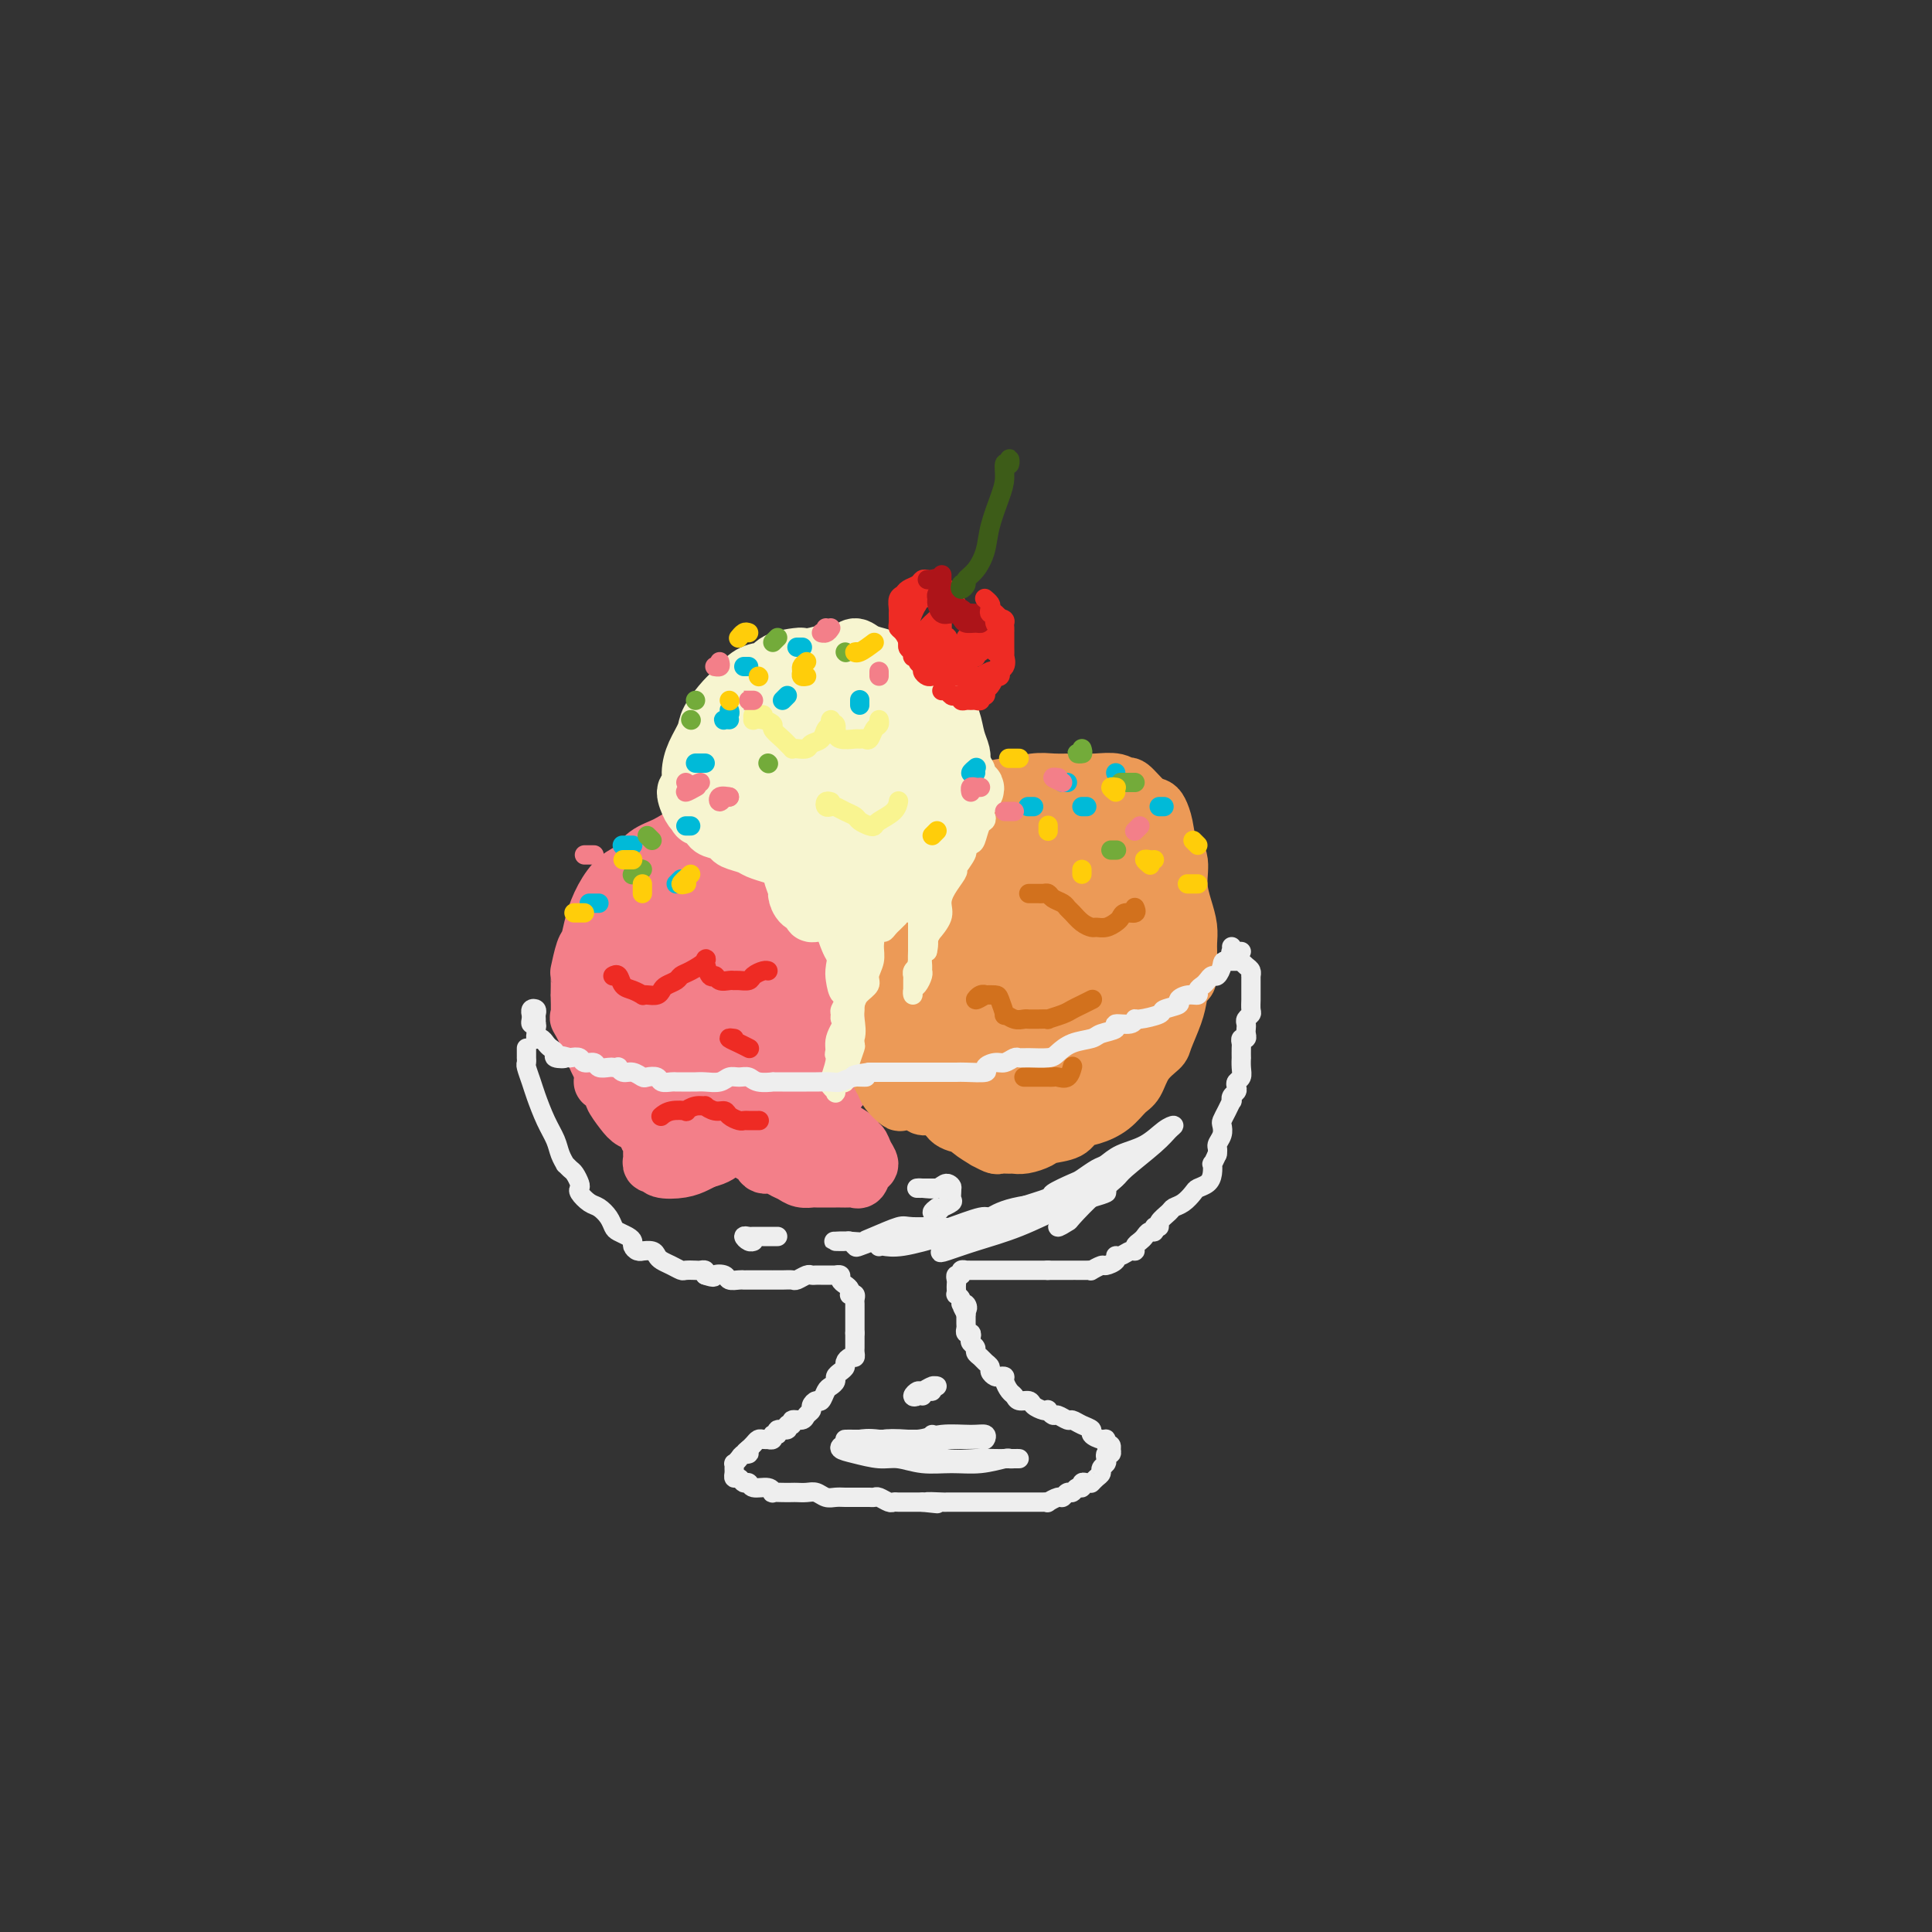 <svg viewBox='0 0 400 400' version='1.1' xmlns='http://www.w3.org/2000/svg' xmlns:xlink='http://www.w3.org/1999/xlink'><rect x="0" y="0" width="400" height="400" fill="#333333" stroke="none"/><g fill='none' stroke='rgb(243,127,137)' stroke-width='12' stroke-linecap='round' stroke-linejoin='round'><path d='M174,183c-0.463,0.057 -0.926,0.114 -1,0c-0.074,-0.114 0.243,-0.401 0,-1c-0.243,-0.599 -1.044,-1.512 -2,-2c-0.956,-0.488 -2.066,-0.550 -3,-1c-0.934,-0.450 -1.692,-1.288 -3,-2c-1.308,-0.712 -3.167,-1.298 -5,-2c-1.833,-0.702 -3.642,-1.521 -5,-2c-1.358,-0.479 -2.267,-0.620 -4,-1c-1.733,-0.380 -4.291,-1.001 -5,-1c-0.709,0.001 0.432,0.623 0,1c-0.432,0.377 -2.436,0.508 -4,1c-1.564,0.492 -2.688,1.344 -4,2c-1.312,0.656 -2.814,1.115 -4,2c-1.186,0.885 -2.058,2.195 -3,3c-0.942,0.805 -1.954,1.105 -3,2c-1.046,0.895 -2.126,2.385 -3,4c-0.874,1.615 -1.541,3.357 -2,5c-0.459,1.643 -0.712,3.189 -1,4c-0.288,0.811 -0.613,0.889 -1,2c-0.387,1.111 -0.835,3.255 -1,4c-0.165,0.745 -0.046,0.092 0,1c0.046,0.908 0.018,3.379 0,4c-0.018,0.621 -0.028,-0.606 0,0c0.028,0.606 0.093,3.047 0,4c-0.093,0.953 -0.345,0.419 0,1c0.345,0.581 1.288,2.277 2,4c0.712,1.723 1.194,3.473 2,5c0.806,1.527 1.935,2.830 3,4c1.065,1.170 2.066,2.209 3,3c0.934,0.791 1.803,1.336 3,2c1.197,0.664 2.723,1.446 4,2c1.277,0.554 2.305,0.880 3,1c0.695,0.120 1.057,0.033 2,0c0.943,-0.033 2.465,-0.012 3,0c0.535,0.012 0.081,0.013 1,0c0.919,-0.013 3.209,-0.042 4,0c0.791,0.042 0.083,0.155 1,0c0.917,-0.155 3.458,-0.577 6,-1'/><path d='M157,231c3.453,-0.264 3.585,-0.424 5,-1c1.415,-0.576 4.115,-1.568 6,-2c1.885,-0.432 2.957,-0.305 4,-1c1.043,-0.695 2.058,-2.212 3,-3c0.942,-0.788 1.811,-0.848 2,-1c0.189,-0.152 -0.302,-0.395 0,-1c0.302,-0.605 1.398,-1.573 2,-3c0.602,-1.427 0.709,-3.315 1,-5c0.291,-1.685 0.765,-3.169 1,-4c0.235,-0.831 0.229,-1.010 0,-2c-0.229,-0.990 -0.683,-2.793 -1,-5c-0.317,-2.207 -0.499,-4.819 -1,-7c-0.501,-2.181 -1.321,-3.932 -2,-6c-0.679,-2.068 -1.218,-4.452 -2,-6c-0.782,-1.548 -1.808,-2.260 -3,-3c-1.192,-0.740 -2.549,-1.508 -3,-2c-0.451,-0.492 0.003,-0.706 -1,-1c-1.003,-0.294 -3.464,-0.667 -4,-1c-0.536,-0.333 0.855,-0.626 0,-1c-0.855,-0.374 -3.954,-0.828 -5,-1c-1.046,-0.172 -0.040,-0.061 -1,0c-0.960,0.061 -3.888,0.072 -6,0c-2.112,-0.072 -3.410,-0.229 -5,0c-1.590,0.229 -3.474,0.842 -5,2c-1.526,1.158 -2.695,2.860 -4,5c-1.305,2.140 -2.745,4.717 -4,7c-1.255,2.283 -2.324,4.270 -3,6c-0.676,1.730 -0.958,3.202 -1,4c-0.042,0.798 0.155,0.920 0,2c-0.155,1.080 -0.662,3.116 -1,4c-0.338,0.884 -0.508,0.616 0,1c0.508,0.384 1.692,1.422 2,2c0.308,0.578 -0.260,0.697 0,1c0.260,0.303 1.349,0.791 2,1c0.651,0.209 0.866,0.140 2,0c1.134,-0.140 3.188,-0.353 5,-1c1.812,-0.647 3.383,-1.730 5,-4c1.617,-2.270 3.282,-5.726 5,-9c1.718,-3.274 3.491,-6.364 4,-9c0.509,-2.636 -0.245,-4.818 -1,-7'/><path d='M153,180c-0.368,-1.259 -0.789,-0.906 -2,0c-1.211,0.906 -3.213,2.366 -5,5c-1.787,2.634 -3.360,6.441 -4,8c-0.640,1.559 -0.347,0.869 -1,3c-0.653,2.131 -2.251,7.082 -3,9c-0.749,1.918 -0.648,0.803 -1,3c-0.352,2.197 -1.158,7.707 -1,11c0.158,3.293 1.278,4.368 3,5c1.722,0.632 4.044,0.820 6,0c1.956,-0.820 3.545,-2.648 6,-6c2.455,-3.352 5.775,-8.229 8,-12c2.225,-3.771 3.355,-6.435 4,-9c0.645,-2.565 0.807,-5.031 1,-6c0.193,-0.969 0.419,-0.441 0,-1c-0.419,-0.559 -1.483,-2.203 -2,-3c-0.517,-0.797 -0.486,-0.745 -1,-1c-0.514,-0.255 -1.572,-0.817 -2,-1c-0.428,-0.183 -0.226,0.013 -1,1c-0.774,0.987 -2.523,2.765 -4,5c-1.477,2.235 -2.682,4.928 -4,8c-1.318,3.072 -2.748,6.521 -3,10c-0.252,3.479 0.676,6.986 2,9c1.324,2.014 3.045,2.535 5,3c1.955,0.465 4.144,0.873 6,0c1.856,-0.873 3.381,-3.026 4,-4c0.619,-0.974 0.334,-0.767 1,-2c0.666,-1.233 2.282,-3.906 3,-5c0.718,-1.094 0.537,-0.608 1,-2c0.463,-1.392 1.571,-4.661 2,-6c0.429,-1.339 0.180,-0.747 0,-2c-0.180,-1.253 -0.292,-4.350 -1,-6c-0.708,-1.650 -2.012,-1.855 -3,-2c-0.988,-0.145 -1.661,-0.232 -3,1c-1.339,1.232 -3.343,3.784 -4,7c-0.657,3.216 0.035,7.097 0,11c-0.035,3.903 -0.796,7.830 0,10c0.796,2.170 3.150,2.584 4,3c0.850,0.416 0.197,0.833 1,1c0.803,0.167 3.062,0.083 4,0c0.938,-0.083 0.554,-0.167 1,-1c0.446,-0.833 1.723,-2.417 3,-4'/><path d='M173,220c0.902,-0.660 1.158,0.191 2,-1c0.842,-1.191 2.272,-4.423 3,-7c0.728,-2.577 0.755,-4.498 0,-6c-0.755,-1.502 -2.293,-2.584 -4,-4c-1.707,-1.416 -3.582,-3.165 -6,-4c-2.418,-0.835 -5.378,-0.757 -8,0c-2.622,0.757 -4.906,2.192 -7,4c-2.094,1.808 -4.000,3.990 -5,5c-1.000,1.010 -1.096,0.849 -2,2c-0.904,1.151 -2.617,3.615 -4,5c-1.383,1.385 -2.435,1.692 -3,2c-0.565,0.308 -0.644,0.618 -1,1c-0.356,0.382 -0.988,0.838 -2,1c-1.012,0.162 -2.403,0.032 -3,0c-0.597,-0.032 -0.398,0.033 -1,0c-0.602,-0.033 -2.004,-0.165 -3,0c-0.996,0.165 -1.587,0.627 -2,1c-0.413,0.373 -0.649,0.658 -1,1c-0.351,0.342 -0.818,0.740 -1,1c-0.182,0.260 -0.078,0.383 0,1c0.078,0.617 0.132,1.730 0,2c-0.132,0.270 -0.450,-0.303 0,0c0.450,0.303 1.668,1.481 2,2c0.332,0.519 -0.224,0.381 0,1c0.224,0.619 1.227,1.997 2,3c0.773,1.003 1.318,1.631 2,2c0.682,0.369 1.503,0.480 2,1c0.497,0.520 0.669,1.449 1,2c0.331,0.551 0.821,0.725 1,1c0.179,0.275 0.047,0.652 0,1c-0.047,0.348 -0.009,0.667 0,1c0.009,0.333 -0.011,0.681 0,1c0.011,0.319 0.054,0.608 0,1c-0.054,0.392 -0.205,0.887 0,1c0.205,0.113 0.765,-0.155 1,0c0.235,0.155 0.146,0.732 1,1c0.854,0.268 2.653,0.226 4,0c1.347,-0.226 2.242,-0.636 3,-1c0.758,-0.364 1.379,-0.682 2,-1'/><path d='M146,240c2.515,-0.550 3.304,-1.425 4,-2c0.696,-0.575 1.300,-0.850 2,-1c0.700,-0.150 1.496,-0.176 2,0c0.504,0.176 0.715,0.554 1,1c0.285,0.446 0.642,0.960 1,1c0.358,0.040 0.715,-0.393 1,0c0.285,0.393 0.499,1.612 1,2c0.501,0.388 1.291,-0.054 2,0c0.709,0.054 1.338,0.603 2,1c0.662,0.397 1.358,0.642 2,1c0.642,0.358 1.232,0.828 2,1c0.768,0.172 1.715,0.046 2,0c0.285,-0.046 -0.092,-0.012 0,0c0.092,0.012 0.654,0.003 1,0c0.346,-0.003 0.478,-0.001 1,0c0.522,0.001 1.435,-0.000 2,0c0.565,0.000 0.781,0.002 1,0c0.219,-0.002 0.439,-0.007 1,0c0.561,0.007 1.461,0.028 2,0c0.539,-0.028 0.716,-0.104 1,0c0.284,0.104 0.676,0.388 1,0c0.324,-0.388 0.580,-1.448 1,-2c0.420,-0.552 1.002,-0.596 1,-1c-0.002,-0.404 -0.590,-1.168 -1,-2c-0.410,-0.832 -0.643,-1.732 -1,-2c-0.357,-0.268 -0.839,0.097 -1,0c-0.161,-0.097 -0.001,-0.655 0,-1c0.001,-0.345 -0.157,-0.477 -1,-1c-0.843,-0.523 -2.369,-1.436 -3,-2c-0.631,-0.564 -0.365,-0.780 -1,-1c-0.635,-0.220 -2.171,-0.445 -3,-1c-0.829,-0.555 -0.951,-1.442 -1,-2c-0.049,-0.558 -0.024,-0.788 0,-1c0.024,-0.212 0.048,-0.407 0,-1c-0.048,-0.593 -0.167,-1.583 0,-2c0.167,-0.417 0.619,-0.262 1,0c0.381,0.262 0.690,0.631 1,1'/><path d='M170,226c0.380,-0.870 0.829,-0.546 1,0c0.171,0.546 0.062,1.313 0,2c-0.062,0.687 -0.077,1.295 0,2c0.077,0.705 0.247,1.506 0,2c-0.247,0.494 -0.910,0.682 -1,1c-0.090,0.318 0.394,0.765 0,1c-0.394,0.235 -1.665,0.257 -2,0c-0.335,-0.257 0.264,-0.794 0,-1c-0.264,-0.206 -1.393,-0.080 -2,0c-0.607,0.080 -0.693,0.116 -1,0c-0.307,-0.116 -0.836,-0.384 -1,0c-0.164,0.384 0.037,1.420 0,2c-0.037,0.580 -0.311,0.705 0,1c0.311,0.295 1.207,0.759 2,1c0.793,0.241 1.483,0.257 2,0c0.517,-0.257 0.862,-0.788 1,-1c0.138,-0.212 0.069,-0.106 0,0'/></g>
<g fill='none' stroke='rgb(236,154,87)' stroke-width='12' stroke-linecap='round' stroke-linejoin='round'><path d='M190,189c-0.193,-0.004 -0.385,-0.008 -1,0c-0.615,0.008 -1.651,0.029 -2,0c-0.349,-0.029 -0.011,-0.107 0,-1c0.011,-0.893 -0.305,-2.600 0,-4c0.305,-1.400 1.233,-2.494 2,-4c0.767,-1.506 1.374,-3.426 2,-5c0.626,-1.574 1.270,-2.803 2,-4c0.730,-1.197 1.547,-2.362 3,-3c1.453,-0.638 3.543,-0.749 4,-1c0.457,-0.251 -0.719,-0.641 0,-1c0.719,-0.359 3.333,-0.689 4,-1c0.667,-0.311 -0.612,-0.605 0,-1c0.612,-0.395 3.116,-0.890 4,-1c0.884,-0.110 0.147,0.167 1,0c0.853,-0.167 3.294,-0.776 5,-1c1.706,-0.224 2.677,-0.061 4,0c1.323,0.061 2.999,0.021 4,0c1.001,-0.021 1.327,-0.022 2,0c0.673,0.022 1.692,0.069 3,0c1.308,-0.069 2.903,-0.254 4,0c1.097,0.254 1.694,0.945 2,1c0.306,0.055 0.320,-0.528 1,0c0.680,0.528 2.026,2.165 3,3c0.974,0.835 1.575,0.868 2,1c0.425,0.132 0.673,0.362 1,1c0.327,0.638 0.731,1.685 1,3c0.269,1.315 0.401,2.897 1,4c0.599,1.103 1.663,1.727 2,3c0.337,1.273 -0.053,3.194 0,5c0.053,1.806 0.550,3.498 1,5c0.450,1.502 0.853,2.815 1,4c0.147,1.185 0.040,2.242 0,3c-0.040,0.758 -0.011,1.217 0,2c0.011,0.783 0.006,1.892 0,3'/><path d='M246,200c0.136,3.946 -0.525,2.810 -1,3c-0.475,0.190 -0.764,1.705 -1,3c-0.236,1.295 -0.419,2.371 -1,4c-0.581,1.629 -1.558,3.811 -2,5c-0.442,1.189 -0.347,1.386 -1,2c-0.653,0.614 -2.054,1.646 -3,3c-0.946,1.354 -1.437,3.030 -2,4c-0.563,0.970 -1.198,1.233 -2,2c-0.802,0.767 -1.770,2.037 -3,3c-1.230,0.963 -2.723,1.620 -4,2c-1.277,0.380 -2.337,0.484 -3,1c-0.663,0.516 -0.927,1.445 -2,2c-1.073,0.555 -2.955,0.737 -4,1c-1.045,0.263 -1.254,0.606 -2,1c-0.746,0.394 -2.030,0.839 -3,1c-0.970,0.161 -1.627,0.039 -2,0c-0.373,-0.039 -0.461,0.005 -1,0c-0.539,-0.005 -1.529,-0.061 -2,0c-0.471,0.061 -0.425,0.237 -1,0c-0.575,-0.237 -1.772,-0.888 -2,-1c-0.228,-0.112 0.512,0.315 0,0c-0.512,-0.315 -2.276,-1.373 -3,-2c-0.724,-0.627 -0.407,-0.824 -1,-1c-0.593,-0.176 -2.095,-0.331 -3,-1c-0.905,-0.669 -1.212,-1.853 -2,-3c-0.788,-1.147 -2.058,-2.258 -3,-3c-0.942,-0.742 -1.558,-1.116 -2,-2c-0.442,-0.884 -0.711,-2.278 -1,-3c-0.289,-0.722 -0.599,-0.771 -1,-1c-0.401,-0.229 -0.892,-0.638 -1,-1c-0.108,-0.362 0.168,-0.676 0,-1c-0.168,-0.324 -0.781,-0.657 -1,-1c-0.219,-0.343 -0.045,-0.694 0,-1c0.045,-0.306 -0.040,-0.567 0,-1c0.040,-0.433 0.203,-1.040 0,-2c-0.203,-0.960 -0.772,-2.274 -1,-3c-0.228,-0.726 -0.114,-0.863 0,-1'/><path d='M185,209c-0.309,-1.933 -0.083,-1.766 0,-2c0.083,-0.234 0.023,-0.870 0,-1c-0.023,-0.130 -0.007,0.246 0,0c0.007,-0.246 0.006,-1.116 0,-2c-0.006,-0.884 -0.015,-1.784 0,-2c0.015,-0.216 0.056,0.251 0,0c-0.056,-0.251 -0.208,-1.222 0,-2c0.208,-0.778 0.778,-1.364 1,-2c0.222,-0.636 0.098,-1.323 0,-2c-0.098,-0.677 -0.170,-1.343 0,-2c0.170,-0.657 0.583,-1.304 1,-2c0.417,-0.696 0.837,-1.441 1,-2c0.163,-0.559 0.069,-0.931 0,-1c-0.069,-0.069 -0.113,0.165 0,0c0.113,-0.165 0.381,-0.731 0,-1c-0.381,-0.269 -1.412,-0.242 -2,0c-0.588,0.242 -0.732,0.698 -1,1c-0.268,0.302 -0.661,0.448 -1,1c-0.339,0.552 -0.623,1.510 -1,2c-0.377,0.490 -0.848,0.513 -1,1c-0.152,0.487 0.016,1.439 0,2c-0.016,0.561 -0.214,0.732 0,1c0.214,0.268 0.841,0.634 1,1c0.159,0.366 -0.150,0.731 0,1c0.150,0.269 0.758,0.441 1,1c0.242,0.559 0.117,1.505 0,2c-0.117,0.495 -0.228,0.538 0,1c0.228,0.462 0.794,1.344 1,2c0.206,0.656 0.052,1.086 0,2c-0.052,0.914 -0.004,2.311 0,3c0.004,0.689 -0.038,0.671 0,1c0.038,0.329 0.154,1.006 0,2c-0.154,0.994 -0.580,2.306 -1,3c-0.420,0.694 -0.834,0.770 -1,1c-0.166,0.230 -0.083,0.615 0,1'/><path d='M183,217c0.216,3.888 0.257,1.608 0,1c-0.257,-0.608 -0.813,0.455 -1,1c-0.187,0.545 -0.004,0.570 0,1c0.004,0.430 -0.170,1.264 0,2c0.170,0.736 0.683,1.373 1,2c0.317,0.627 0.437,1.244 1,2c0.563,0.756 1.568,1.652 2,2c0.432,0.348 0.290,0.147 1,0c0.710,-0.147 2.273,-0.239 3,0c0.727,0.239 0.618,0.810 1,1c0.382,0.190 1.254,-0.003 2,0c0.746,0.003 1.366,0.200 2,0c0.634,-0.200 1.282,-0.797 2,-1c0.718,-0.203 1.506,-0.012 2,0c0.494,0.012 0.695,-0.156 1,0c0.305,0.156 0.716,0.634 1,1c0.284,0.366 0.443,0.620 1,1c0.557,0.380 1.512,0.886 2,1c0.488,0.114 0.510,-0.166 1,0c0.490,0.166 1.447,0.777 2,1c0.553,0.223 0.700,0.058 1,0c0.300,-0.058 0.751,-0.008 1,0c0.249,0.008 0.294,-0.024 1,0c0.706,0.024 2.072,0.105 3,0c0.928,-0.105 1.419,-0.397 2,-1c0.581,-0.603 1.251,-1.517 2,-2c0.749,-0.483 1.575,-0.535 2,-1c0.425,-0.465 0.447,-1.344 1,-2c0.553,-0.656 1.636,-1.091 2,-2c0.364,-0.909 0.010,-2.293 0,-3c-0.010,-0.707 0.324,-0.736 1,-1c0.676,-0.264 1.694,-0.762 2,-1c0.306,-0.238 -0.101,-0.215 0,-1c0.101,-0.785 0.709,-2.379 1,-3c0.291,-0.621 0.263,-0.270 1,-1c0.737,-0.730 2.237,-2.543 3,-4c0.763,-1.457 0.789,-2.559 1,-4c0.211,-1.441 0.605,-3.220 1,-5'/><path d='M232,201c1.544,-4.497 0.403,-4.239 0,-5c-0.403,-0.761 -0.067,-2.540 0,-4c0.067,-1.460 -0.136,-2.601 -1,-3c-0.864,-0.399 -2.390,-0.055 -3,0c-0.610,0.055 -0.304,-0.180 -1,0c-0.696,0.180 -2.392,0.776 -3,1c-0.608,0.224 -0.127,0.076 -1,1c-0.873,0.924 -3.101,2.921 -5,5c-1.899,2.079 -3.470,4.241 -5,6c-1.530,1.759 -3.019,3.115 -4,4c-0.981,0.885 -1.454,1.298 -1,1c0.454,-0.298 1.835,-1.305 3,-3c1.165,-1.695 2.115,-4.076 3,-7c0.885,-2.924 1.704,-6.392 3,-10c1.296,-3.608 3.068,-7.357 4,-10c0.932,-2.643 1.023,-4.181 1,-5c-0.023,-0.819 -0.160,-0.920 0,-1c0.160,-0.080 0.618,-0.141 0,0c-0.618,0.141 -2.314,0.482 -4,2c-1.686,1.518 -3.364,4.212 -5,7c-1.636,2.788 -3.229,5.671 -5,9c-1.771,3.329 -3.721,7.104 -5,10c-1.279,2.896 -1.888,4.914 -2,6c-0.112,1.086 0.273,1.241 1,1c0.727,-0.241 1.798,-0.880 2,-1c0.202,-0.120 -0.464,0.277 0,-1c0.464,-1.277 2.056,-4.228 4,-7c1.944,-2.772 4.238,-5.365 5,-6c0.762,-0.635 -0.007,0.687 1,-2c1.007,-2.687 3.790,-9.382 6,-14c2.210,-4.618 3.848,-7.160 5,-9c1.152,-1.840 1.817,-2.979 2,-3c0.183,-0.021 -0.116,1.077 -1,3c-0.884,1.923 -2.353,4.672 -4,8c-1.647,3.328 -3.470,7.237 -5,11c-1.530,3.763 -2.765,7.382 -4,11'/><path d='M213,196c-2.144,5.420 -0.503,2.470 -1,4c-0.497,1.530 -3.130,7.539 -4,10c-0.870,2.461 0.023,1.372 0,2c-0.023,0.628 -0.962,2.972 -1,4c-0.038,1.028 0.826,0.740 2,-1c1.174,-1.740 2.659,-4.930 5,-8c2.341,-3.070 5.538,-6.019 8,-10c2.462,-3.981 4.189,-8.995 6,-13c1.811,-4.005 3.704,-7.002 5,-9c1.296,-1.998 1.993,-2.999 2,-3c0.007,-0.001 -0.678,0.997 -1,1c-0.322,0.003 -0.282,-0.991 -1,0c-0.718,0.991 -2.195,3.965 -3,5c-0.805,1.035 -0.938,0.130 -2,2c-1.062,1.870 -3.053,6.516 -4,8c-0.947,1.484 -0.848,-0.193 -2,2c-1.152,2.193 -3.553,8.258 -5,13c-1.447,4.742 -1.941,8.163 -2,10c-0.059,1.837 0.316,2.090 1,2c0.684,-0.090 1.677,-0.522 3,-2c1.323,-1.478 2.975,-4.001 5,-7c2.025,-2.999 4.422,-6.475 6,-9c1.578,-2.525 2.335,-4.098 3,-5c0.665,-0.902 1.237,-1.132 2,-3c0.763,-1.868 1.719,-5.372 2,-7c0.281,-1.628 -0.111,-1.379 0,-2c0.111,-0.621 0.726,-2.112 1,-3c0.274,-0.888 0.206,-1.172 0,-1c-0.206,0.172 -0.551,0.799 -1,2c-0.449,1.201 -1.001,2.977 -2,6c-0.999,3.023 -2.445,7.294 -4,11c-1.555,3.706 -3.218,6.847 -4,10c-0.782,3.153 -0.682,6.316 -1,8c-0.318,1.684 -1.055,1.887 -1,2c0.055,0.113 0.902,0.136 1,0c0.098,-0.136 -0.552,-0.429 0,-1c0.552,-0.571 2.305,-1.419 3,-2c0.695,-0.581 0.333,-0.896 1,-2c0.667,-1.104 2.364,-2.997 3,-4c0.636,-1.003 0.210,-1.116 1,-3c0.790,-1.884 2.797,-5.538 4,-9c1.203,-3.462 1.601,-6.731 2,-10'/><path d='M240,184c2.002,-5.358 1.508,-4.754 1,-4c-0.508,0.754 -1.030,1.656 -2,3c-0.970,1.344 -2.389,3.129 -4,6c-1.611,2.871 -3.413,6.829 -5,11c-1.587,4.171 -2.960,8.555 -4,12c-1.040,3.445 -1.747,5.952 -2,7c-0.253,1.048 -0.050,0.637 0,1c0.050,0.363 -0.051,1.500 0,2c0.051,0.500 0.254,0.361 1,0c0.746,-0.361 2.034,-0.946 3,-2c0.966,-1.054 1.609,-2.576 3,-5c1.391,-2.424 3.529,-5.749 5,-9c1.471,-3.251 2.274,-6.426 3,-10c0.726,-3.574 1.374,-7.545 1,-11c-0.374,-3.455 -1.769,-6.392 -3,-8c-1.231,-1.608 -2.297,-1.885 -4,-2c-1.703,-0.115 -4.043,-0.067 -5,0c-0.957,0.067 -0.529,0.152 -2,2c-1.471,1.848 -4.839,5.458 -6,7c-1.161,1.542 -0.115,1.016 -1,3c-0.885,1.984 -3.703,6.480 -6,11c-2.297,4.520 -4.074,9.065 -5,12c-0.926,2.935 -1.000,4.260 -1,5c0.000,0.740 0.075,0.896 1,1c0.925,0.104 2.699,0.156 4,-1c1.301,-1.156 2.129,-3.520 3,-6c0.871,-2.480 1.784,-5.076 2,-6c0.216,-0.924 -0.265,-0.176 0,-2c0.265,-1.824 1.275,-6.220 2,-8c0.725,-1.780 1.165,-0.942 1,-3c-0.165,-2.058 -0.935,-7.010 -1,-9c-0.065,-1.990 0.575,-1.018 0,-2c-0.575,-0.982 -2.365,-3.917 -4,-5c-1.635,-1.083 -3.115,-0.315 -5,1c-1.885,1.315 -4.175,3.177 -6,6c-1.825,2.823 -3.184,6.606 -4,11c-0.816,4.394 -1.090,9.398 -1,14c0.090,4.602 0.545,8.801 1,13'/><path d='M200,219c0.316,5.640 1.105,6.242 2,7c0.895,0.758 1.896,1.674 2,2c0.104,0.326 -0.690,0.063 0,0c0.690,-0.063 2.864,0.073 4,-1c1.136,-1.073 1.235,-3.355 2,-6c0.765,-2.645 2.197,-5.655 3,-9c0.803,-3.345 0.976,-7.027 1,-11c0.024,-3.973 -0.102,-8.236 -1,-12c-0.898,-3.764 -2.568,-7.027 -4,-9c-1.432,-1.973 -2.626,-2.656 -4,-2c-1.374,0.656 -2.927,2.650 -4,5c-1.073,2.350 -1.666,5.055 -2,6c-0.334,0.945 -0.410,0.130 -1,2c-0.590,1.870 -1.695,6.424 -2,11c-0.305,4.576 0.190,9.175 1,13c0.810,3.825 1.936,6.875 3,9c1.064,2.125 2.067,3.325 3,4c0.933,0.675 1.795,0.823 3,0c1.205,-0.823 2.753,-2.619 4,-5c1.247,-2.381 2.193,-5.348 3,-8c0.807,-2.652 1.477,-4.989 2,-6c0.523,-1.011 0.901,-0.695 1,-3c0.099,-2.305 -0.080,-7.231 0,-9c0.080,-1.769 0.420,-0.379 0,-2c-0.420,-1.621 -1.600,-6.251 -2,-8c-0.400,-1.749 -0.019,-0.616 -1,-1c-0.981,-0.384 -3.322,-2.283 -5,-2c-1.678,0.283 -2.693,2.749 -4,6c-1.307,3.251 -2.907,7.288 -4,11c-1.093,3.712 -1.678,7.099 -2,10c-0.322,2.901 -0.382,5.314 0,7c0.382,1.686 1.206,2.644 2,3c0.794,0.356 1.558,0.109 2,0c0.442,-0.109 0.562,-0.081 1,0c0.438,0.081 1.195,0.214 2,0c0.805,-0.214 1.659,-0.775 2,-1c0.341,-0.225 0.171,-0.112 0,0'/><path d='M204,177c-1.191,-0.930 -2.382,-1.860 -3,-2c-0.618,-0.140 -0.662,0.509 -1,0c-0.338,-0.509 -0.969,-2.177 -1,-3c-0.031,-0.823 0.537,-0.802 1,-1c0.463,-0.198 0.820,-0.615 1,0c0.180,0.615 0.185,2.260 0,4c-0.185,1.740 -0.558,3.574 -1,5c-0.442,1.426 -0.952,2.445 -1,3c-0.048,0.555 0.366,0.646 0,1c-0.366,0.354 -1.510,0.971 -2,1c-0.490,0.029 -0.324,-0.531 0,-1c0.324,-0.469 0.807,-0.848 1,-1c0.193,-0.152 0.097,-0.076 0,0'/></g>
<g fill='none' stroke='rgb(247,245,208)' stroke-width='12' stroke-linecap='round' stroke-linejoin='round'><path d='M200,162c-0.422,0.096 -0.844,0.192 -1,0c-0.156,-0.192 -0.045,-0.672 0,-1c0.045,-0.328 0.024,-0.503 0,-1c-0.024,-0.497 -0.050,-1.316 0,-2c0.050,-0.684 0.176,-1.232 0,-2c-0.176,-0.768 -0.654,-1.756 -1,-3c-0.346,-1.244 -0.559,-2.743 -1,-4c-0.441,-1.257 -1.109,-2.273 -2,-4c-0.891,-1.727 -2.006,-4.164 -3,-5c-0.994,-0.836 -1.869,-0.069 -2,0c-0.131,0.069 0.481,-0.558 0,-1c-0.481,-0.442 -2.054,-0.697 -3,-1c-0.946,-0.303 -1.264,-0.652 -2,-1c-0.736,-0.348 -1.889,-0.696 -3,-1c-1.111,-0.304 -2.179,-0.566 -3,-1c-0.821,-0.434 -1.396,-1.041 -2,-1c-0.604,0.041 -1.237,0.729 -2,1c-0.763,0.271 -1.655,0.125 -2,0c-0.345,-0.125 -0.144,-0.228 -1,0c-0.856,0.228 -2.769,0.787 -4,1c-1.231,0.213 -1.781,0.081 -2,0c-0.219,-0.081 -0.106,-0.112 -1,0c-0.894,0.112 -2.796,0.366 -4,1c-1.204,0.634 -1.711,1.648 -2,2c-0.289,0.352 -0.361,0.040 -1,0c-0.639,-0.040 -1.844,0.190 -3,1c-1.156,0.810 -2.264,2.201 -3,3c-0.736,0.799 -1.101,1.007 -2,2c-0.899,0.993 -2.331,2.771 -3,4c-0.669,1.229 -0.576,1.910 -1,3c-0.424,1.090 -1.364,2.590 -2,4c-0.636,1.410 -0.966,2.732 -1,4c-0.034,1.268 0.228,2.484 0,3c-0.228,0.516 -0.946,0.331 -1,1c-0.054,0.669 0.556,2.191 1,3c0.444,0.809 0.722,0.904 1,1'/><path d='M144,168c0.416,1.974 1.458,0.910 2,1c0.542,0.090 0.586,1.333 1,2c0.414,0.667 1.198,0.756 2,1c0.802,0.244 1.622,0.643 2,1c0.378,0.357 0.313,0.672 1,1c0.687,0.328 2.125,0.670 3,1c0.875,0.330 1.186,0.650 2,1c0.814,0.350 2.131,0.732 3,1c0.869,0.268 1.290,0.424 2,1c0.710,0.576 1.709,1.573 2,2c0.291,0.427 -0.124,0.285 0,1c0.124,0.715 0.789,2.286 1,3c0.211,0.714 -0.032,0.569 0,1c0.032,0.431 0.341,1.436 1,2c0.659,0.564 1.670,0.687 2,1c0.330,0.313 -0.021,0.817 0,1c0.021,0.183 0.413,0.046 1,0c0.587,-0.046 1.369,-0.000 2,0c0.631,0.000 1.109,-0.045 2,0c0.891,0.045 2.193,0.180 3,0c0.807,-0.180 1.119,-0.673 2,-1c0.881,-0.327 2.330,-0.487 3,-1c0.670,-0.513 0.560,-1.380 1,-2c0.440,-0.620 1.431,-0.993 2,-1c0.569,-0.007 0.715,0.351 1,0c0.285,-0.351 0.708,-1.410 1,-2c0.292,-0.590 0.452,-0.709 1,-1c0.548,-0.291 1.483,-0.753 2,-1c0.517,-0.247 0.614,-0.278 1,-1c0.386,-0.722 1.060,-2.133 2,-3c0.940,-0.867 2.147,-1.188 3,-2c0.853,-0.812 1.352,-2.115 2,-3c0.648,-0.885 1.444,-1.354 2,-2c0.556,-0.646 0.873,-1.470 1,-2c0.127,-0.530 0.063,-0.765 0,-1'/><path d='M200,166c3.719,-4.121 1.016,-2.924 0,-3c-1.016,-0.076 -0.347,-1.423 0,-2c0.347,-0.577 0.370,-0.382 0,-1c-0.370,-0.618 -1.134,-2.049 -2,-3c-0.866,-0.951 -1.835,-1.421 -3,-2c-1.165,-0.579 -2.528,-1.267 -4,-1c-1.472,0.267 -3.054,1.491 -5,3c-1.946,1.509 -4.255,3.304 -6,5c-1.745,1.696 -2.926,3.291 -4,5c-1.074,1.709 -2.042,3.530 -2,5c0.042,1.470 1.094,2.589 2,3c0.906,0.411 1.666,0.116 2,0c0.334,-0.116 0.243,-0.051 1,0c0.757,0.051 2.361,0.088 3,0c0.639,-0.088 0.313,-0.300 1,-1c0.687,-0.700 2.387,-1.887 4,-3c1.613,-1.113 3.140,-2.151 4,-4c0.860,-1.849 1.053,-4.508 1,-7c-0.053,-2.492 -0.351,-4.818 -1,-7c-0.649,-2.182 -1.650,-4.221 -3,-5c-1.350,-0.779 -3.049,-0.300 -5,1c-1.951,1.300 -4.154,3.420 -5,4c-0.846,0.580 -0.334,-0.379 -1,1c-0.666,1.379 -2.509,5.098 -4,8c-1.491,2.902 -2.630,4.989 -3,6c-0.370,1.011 0.028,0.947 0,2c-0.028,1.053 -0.481,3.224 0,5c0.481,1.776 1.897,3.157 3,4c1.103,0.843 1.894,1.148 3,1c1.106,-0.148 2.526,-0.747 4,-2c1.474,-1.253 3.002,-3.159 4,-5c0.998,-1.841 1.468,-3.618 2,-6c0.532,-2.382 1.127,-5.370 1,-8c-0.127,-2.630 -0.976,-4.904 -1,-6c-0.024,-1.096 0.777,-1.015 0,-2c-0.777,-0.985 -3.132,-3.034 -4,-4c-0.868,-0.966 -0.248,-0.847 -1,-1c-0.752,-0.153 -2.876,-0.576 -5,-1'/><path d='M176,145c-0.787,-0.508 0.246,-0.778 -1,0c-1.246,0.778 -4.770,2.603 -7,5c-2.230,2.397 -3.165,5.365 -4,8c-0.835,2.635 -1.570,4.938 -2,7c-0.430,2.062 -0.554,3.885 0,5c0.554,1.115 1.785,1.522 3,2c1.215,0.478 2.414,1.026 4,1c1.586,-0.026 3.558,-0.627 4,-1c0.442,-0.373 -0.648,-0.518 0,-1c0.648,-0.482 3.034,-1.303 4,-2c0.966,-0.697 0.512,-1.271 1,-2c0.488,-0.729 1.918,-1.611 3,-4c1.082,-2.389 1.816,-6.283 2,-9c0.184,-2.717 -0.182,-4.255 -1,-6c-0.818,-1.745 -2.087,-3.697 -4,-5c-1.913,-1.303 -4.470,-1.957 -7,-1c-2.530,0.957 -5.035,3.525 -7,6c-1.965,2.475 -3.391,4.858 -5,7c-1.609,2.142 -3.402,4.042 -4,5c-0.598,0.958 -0.002,0.974 0,2c0.002,1.026 -0.589,3.062 0,4c0.589,0.938 2.357,0.777 4,1c1.643,0.223 3.162,0.828 5,0c1.838,-0.828 3.995,-3.091 6,-5c2.005,-1.909 3.856,-3.464 5,-5c1.144,-1.536 1.579,-3.053 1,-4c-0.579,-0.947 -2.174,-1.325 -4,-2c-1.826,-0.675 -3.884,-1.648 -6,-2c-2.116,-0.352 -4.290,-0.083 -5,0c-0.710,0.083 0.044,-0.019 -1,0c-1.044,0.019 -3.886,0.160 -5,0c-1.114,-0.160 -0.501,-0.621 -1,0c-0.499,0.621 -2.109,2.324 -3,4c-0.891,1.676 -1.064,3.326 -1,5c0.064,1.674 0.363,3.374 1,4c0.637,0.626 1.610,0.179 2,0c0.390,-0.179 0.195,-0.089 0,0'/></g>
<g fill='none' stroke='rgb(247,245,208)' stroke-width='4' stroke-linecap='round' stroke-linejoin='round'><path d='M172,189c-0.401,-0.055 -0.802,-0.110 -1,0c-0.198,0.110 -0.194,0.384 0,1c0.194,0.616 0.578,1.575 1,2c0.422,0.425 0.883,0.316 1,1c0.117,0.684 -0.111,2.161 0,3c0.111,0.839 0.562,1.041 1,2c0.438,0.959 0.864,2.677 1,4c0.136,1.323 -0.017,2.253 0,3c0.017,0.747 0.204,1.311 0,2c-0.204,0.689 -0.798,1.503 -1,2c-0.202,0.497 -0.012,0.677 0,1c0.012,0.323 -0.153,0.788 0,1c0.153,0.212 0.623,0.170 1,0c0.377,-0.170 0.660,-0.467 1,-1c0.340,-0.533 0.736,-1.300 1,-2c0.264,-0.700 0.396,-1.332 1,-2c0.604,-0.668 1.680,-1.373 2,-2c0.320,-0.627 -0.114,-1.177 0,-2c0.114,-0.823 0.778,-1.920 1,-3c0.222,-1.080 0.003,-2.142 0,-3c-0.003,-0.858 0.209,-1.510 0,-2c-0.209,-0.490 -0.839,-0.817 -1,-1c-0.161,-0.183 0.145,-0.221 0,-1c-0.145,-0.779 -0.743,-2.299 -1,-3c-0.257,-0.701 -0.174,-0.584 0,-1c0.174,-0.416 0.439,-1.366 0,-1c-0.439,0.366 -1.582,2.046 -2,4c-0.418,1.954 -0.113,4.180 0,5c0.113,0.820 0.032,0.234 0,1c-0.032,0.766 -0.016,2.883 0,5'/><path d='M177,202c-0.308,2.053 -0.079,0.686 0,1c0.079,0.314 0.007,2.311 0,3c-0.007,0.689 0.050,0.071 0,0c-0.050,-0.071 -0.209,0.405 0,0c0.209,-0.405 0.784,-1.692 1,-3c0.216,-1.308 0.073,-2.635 0,-4c-0.073,-1.365 -0.076,-2.766 0,-4c0.076,-1.234 0.231,-2.301 0,-3c-0.231,-0.699 -0.847,-1.030 -1,-1c-0.153,0.030 0.158,0.419 0,2c-0.158,1.581 -0.786,4.352 -1,6c-0.214,1.648 -0.015,2.171 0,3c0.015,0.829 -0.153,1.964 0,2c0.153,0.036 0.626,-1.027 1,-2c0.374,-0.973 0.647,-1.855 1,-3c0.353,-1.145 0.785,-2.552 1,-4c0.215,-1.448 0.212,-2.937 0,-4c-0.212,-1.063 -0.634,-1.700 -1,-2c-0.366,-0.300 -0.676,-0.264 -1,0c-0.324,0.264 -0.662,0.755 -1,1c-0.338,0.245 -0.677,0.245 -1,1c-0.323,0.755 -0.630,2.265 -1,4c-0.370,1.735 -0.803,3.696 -1,5c-0.197,1.304 -0.158,1.952 0,3c0.158,1.048 0.435,2.498 1,3c0.565,0.502 1.420,0.057 2,0c0.580,-0.057 0.887,0.275 1,0c0.113,-0.275 0.031,-1.158 0,-2c-0.031,-0.842 -0.012,-1.643 0,-2c0.012,-0.357 0.015,-0.268 0,-1c-0.015,-0.732 -0.049,-2.284 0,-3c0.049,-0.716 0.182,-0.595 0,-1c-0.182,-0.405 -0.678,-1.335 -1,-2c-0.322,-0.665 -0.471,-1.064 -1,-2c-0.529,-0.936 -1.437,-2.410 -2,-3c-0.563,-0.590 -0.782,-0.295 -1,0'/><path d='M172,190c-0.987,-1.090 -0.954,0.184 -1,1c-0.046,0.816 -0.171,1.174 0,2c0.171,0.826 0.637,2.118 1,3c0.363,0.882 0.623,1.352 1,2c0.377,0.648 0.872,1.473 1,2c0.128,0.527 -0.109,0.757 0,1c0.109,0.243 0.565,0.499 1,1c0.435,0.501 0.850,1.249 1,2c0.150,0.751 0.037,1.507 0,2c-0.037,0.493 0.004,0.725 0,1c-0.004,0.275 -0.053,0.595 0,1c0.053,0.405 0.209,0.897 0,1c-0.209,0.103 -0.784,-0.183 -1,0c-0.216,0.183 -0.072,0.836 0,1c0.072,0.164 0.073,-0.162 0,0c-0.073,0.162 -0.219,0.813 0,1c0.219,0.187 0.805,-0.091 1,0c0.195,0.091 0.001,0.550 0,1c-0.001,0.450 0.193,0.890 0,1c-0.193,0.110 -0.773,-0.111 -1,0c-0.227,0.111 -0.099,0.555 0,1c0.099,0.445 0.171,0.893 0,1c-0.171,0.107 -0.584,-0.125 -1,0c-0.416,0.125 -0.833,0.607 -1,1c-0.167,0.393 -0.083,0.696 0,1'/><path d='M173,217c-0.463,2.172 -0.122,1.104 0,1c0.122,-0.104 0.023,0.758 0,1c-0.023,0.242 0.030,-0.137 0,0c-0.030,0.137 -0.144,0.789 0,1c0.144,0.211 0.546,-0.020 1,0c0.454,0.020 0.959,0.290 1,0c0.041,-0.290 -0.381,-1.139 0,-2c0.381,-0.861 1.567,-1.734 2,-3c0.433,-1.266 0.113,-2.925 0,-4c-0.113,-1.075 -0.021,-1.566 0,-2c0.021,-0.434 -0.031,-0.809 0,-1c0.031,-0.191 0.144,-0.197 0,0c-0.144,0.197 -0.545,0.596 -1,1c-0.455,0.404 -0.962,0.811 -1,1c-0.038,0.189 0.395,0.159 0,1c-0.395,0.841 -1.619,2.554 -2,4c-0.381,1.446 0.079,2.624 0,4c-0.079,1.376 -0.698,2.949 -1,4c-0.302,1.051 -0.289,1.581 0,2c0.289,0.419 0.852,0.728 1,1c0.148,0.272 -0.119,0.507 0,0c0.119,-0.507 0.624,-1.754 1,-2c0.376,-0.246 0.623,0.511 1,0c0.377,-0.511 0.886,-2.290 1,-3c0.114,-0.710 -0.166,-0.352 0,-1c0.166,-0.648 0.776,-2.304 1,-3c0.224,-0.696 0.060,-0.434 0,-1c-0.060,-0.566 -0.016,-1.960 0,-3c0.016,-1.040 0.005,-1.726 0,-2c-0.005,-0.274 -0.002,-0.137 0,0'/><path d='M191,184c-0.121,-0.610 -0.243,-1.220 0,-2c0.243,-0.780 0.850,-1.731 1,-2c0.150,-0.269 -0.156,0.143 0,0c0.156,-0.143 0.774,-0.843 1,-1c0.226,-0.157 0.061,0.227 0,1c-0.061,0.773 -0.019,1.935 0,3c0.019,1.065 0.015,2.033 0,3c-0.015,0.967 -0.042,1.933 0,3c0.042,1.067 0.151,2.236 0,3c-0.151,0.764 -0.562,1.123 -1,2c-0.438,0.877 -0.903,2.270 -1,3c-0.097,0.730 0.174,0.795 0,1c-0.174,0.205 -0.794,0.550 -1,1c-0.206,0.450 0.000,1.005 0,1c-0.000,-0.005 -0.208,-0.571 0,-1c0.208,-0.429 0.830,-0.722 1,-1c0.170,-0.278 -0.112,-0.540 0,-1c0.112,-0.460 0.617,-1.117 1,-2c0.383,-0.883 0.642,-1.992 1,-3c0.358,-1.008 0.814,-1.916 1,-3c0.186,-1.084 0.104,-2.345 0,-3c-0.104,-0.655 -0.228,-0.705 0,-1c0.228,-0.295 0.808,-0.834 1,-1c0.192,-0.166 -0.004,0.043 0,0c0.004,-0.043 0.209,-0.336 0,0c-0.209,0.336 -0.831,1.303 -1,2c-0.169,0.697 0.115,1.126 0,2c-0.115,0.874 -0.629,2.193 -1,3c-0.371,0.807 -0.600,1.102 -1,2c-0.400,0.898 -0.971,2.399 -1,3c-0.029,0.601 0.486,0.300 1,0'/><path d='M192,196c-0.379,1.452 -0.326,0.083 0,-1c0.326,-1.083 0.926,-1.878 1,-2c0.074,-0.122 -0.379,0.430 0,0c0.379,-0.430 1.591,-1.842 2,-3c0.409,-1.158 0.015,-2.062 0,-3c-0.015,-0.938 0.351,-1.910 1,-3c0.649,-1.090 1.583,-2.299 2,-3c0.417,-0.701 0.318,-0.893 0,-1c-0.318,-0.107 -0.856,-0.130 -1,0c-0.144,0.130 0.107,0.414 0,1c-0.107,0.586 -0.572,1.474 -1,2c-0.428,0.526 -0.818,0.691 -1,1c-0.182,0.309 -0.156,0.761 0,1c0.156,0.239 0.441,0.265 0,1c-0.441,0.735 -1.609,2.179 -2,3c-0.391,0.821 -0.006,1.021 0,1c0.006,-0.021 -0.368,-0.262 0,-1c0.368,-0.738 1.480,-1.974 2,-3c0.520,-1.026 0.450,-1.843 1,-3c0.550,-1.157 1.719,-2.653 2,-3c0.281,-0.347 -0.328,0.456 0,0c0.328,-0.456 1.593,-2.171 2,-3c0.407,-0.829 -0.045,-0.771 0,-1c0.045,-0.229 0.588,-0.744 1,-1c0.412,-0.256 0.695,-0.251 1,-1c0.305,-0.749 0.633,-2.251 1,-3c0.367,-0.749 0.773,-0.746 1,-1c0.227,-0.254 0.273,-0.764 0,-1c-0.273,-0.236 -0.866,-0.197 -1,0c-0.134,0.197 0.191,0.551 0,1c-0.191,0.449 -0.896,0.993 -1,1c-0.104,0.007 0.395,-0.524 0,0c-0.395,0.524 -1.683,2.103 -2,3c-0.317,0.897 0.338,1.114 0,2c-0.338,0.886 -1.669,2.443 -3,4'/><path d='M197,180c-1.272,2.081 -1.451,2.782 -2,4c-0.549,1.218 -1.468,2.952 -2,4c-0.532,1.048 -0.679,1.408 -1,2c-0.321,0.592 -0.818,1.414 -1,2c-0.182,0.586 -0.049,0.935 0,1c0.049,0.065 0.013,-0.156 0,0c-0.013,0.156 -0.003,0.688 0,1c0.003,0.312 0.001,0.405 0,1c-0.001,0.595 -0.000,1.691 0,2c0.000,0.309 0.000,-0.169 0,0c-0.000,0.169 -0.000,0.985 0,1c0.000,0.015 0.000,-0.770 0,-1c-0.000,-0.230 -0.000,0.095 0,0c0.000,-0.095 0.000,-0.611 0,-1c-0.000,-0.389 -0.000,-0.652 0,-1c0.000,-0.348 0.001,-0.780 0,-1c-0.001,-0.220 -0.002,-0.227 0,-1c0.002,-0.773 0.009,-2.313 0,-3c-0.009,-0.687 -0.034,-0.521 0,-1c0.034,-0.479 0.128,-1.604 0,-2c-0.128,-0.396 -0.478,-0.065 -1,0c-0.522,0.065 -1.218,-0.136 -2,0c-0.782,0.136 -1.652,0.610 -2,1c-0.348,0.390 -0.174,0.695 0,1'/><path d='M186,189c-0.730,0.245 -0.056,-0.142 0,0c0.056,0.142 -0.508,0.813 -1,1c-0.492,0.187 -0.913,-0.111 -1,0c-0.087,0.111 0.162,0.630 0,1c-0.162,0.370 -0.733,0.593 -1,1c-0.267,0.407 -0.230,1.000 0,1c0.230,0.000 0.653,-0.592 1,-1c0.347,-0.408 0.618,-0.631 1,-1c0.382,-0.369 0.876,-0.884 1,-1c0.124,-0.116 -0.121,0.165 0,0c0.121,-0.165 0.607,-0.778 1,-1c0.393,-0.222 0.694,-0.053 1,0c0.306,0.053 0.618,-0.010 1,0c0.382,0.010 0.834,0.095 1,0c0.166,-0.095 0.044,-0.368 0,0c-0.044,0.368 -0.012,1.379 0,2c0.012,0.621 0.003,0.853 0,1c-0.003,0.147 0.000,0.211 0,1c-0.000,0.789 -0.004,2.305 0,3c0.004,0.695 0.015,0.568 0,1c-0.015,0.432 -0.057,1.422 0,2c0.057,0.578 0.211,0.746 0,1c-0.211,0.254 -0.789,0.596 -1,1c-0.211,0.404 -0.056,0.869 0,1c0.056,0.131 0.014,-0.073 0,0c-0.014,0.073 -0.001,0.424 0,1c0.001,0.576 -0.010,1.377 0,2c0.010,0.623 0.041,1.067 0,1c-0.041,-0.067 -0.154,-0.647 0,-1c0.154,-0.353 0.577,-0.479 1,-1c0.423,-0.521 0.848,-1.435 1,-2c0.152,-0.565 0.030,-0.780 0,-1c-0.030,-0.220 0.030,-0.444 0,-1c-0.030,-0.556 -0.152,-1.445 0,-2c0.152,-0.555 0.576,-0.778 1,-1'/><path d='M192,197c0.464,-1.853 0.124,-2.486 0,-3c-0.124,-0.514 -0.033,-0.908 0,-1c0.033,-0.092 0.009,0.120 0,0c-0.009,-0.120 -0.002,-0.571 0,-1c0.002,-0.429 0.001,-0.837 0,-1c-0.001,-0.163 -0.000,-0.082 0,0'/></g>
<g fill='none' stroke='rgb(249,244,144)' stroke-width='4' stroke-linecap='round' stroke-linejoin='round'><path d='M158,148c-0.857,-0.111 -1.714,-0.223 -2,0c-0.286,0.223 -0.002,0.780 0,1c0.002,0.220 -0.280,0.104 0,0c0.280,-0.104 1.121,-0.197 2,0c0.879,0.197 1.794,0.683 2,1c0.206,0.317 -0.299,0.463 0,1c0.299,0.537 1.403,1.464 2,2c0.597,0.536 0.689,0.680 1,1c0.311,0.320 0.842,0.814 1,1c0.158,0.186 -0.056,0.062 0,0c0.056,-0.062 0.382,-0.062 1,0c0.618,0.062 1.528,0.186 2,0c0.472,-0.186 0.505,-0.682 1,-1c0.495,-0.318 1.452,-0.459 2,-1c0.548,-0.541 0.686,-1.482 1,-2c0.314,-0.518 0.802,-0.614 1,-1c0.198,-0.386 0.105,-1.061 0,-1c-0.105,0.061 -0.223,0.857 0,1c0.223,0.143 0.788,-0.368 1,0c0.212,0.368 0.070,1.615 0,2c-0.070,0.385 -0.068,-0.094 0,0c0.068,0.094 0.203,0.759 1,1c0.797,0.241 2.255,0.058 3,0c0.745,-0.058 0.778,0.010 1,0c0.222,-0.010 0.634,-0.097 1,0c0.366,0.097 0.686,0.380 1,0c0.314,-0.380 0.620,-1.421 1,-2c0.380,-0.579 0.833,-0.694 1,-1c0.167,-0.306 0.048,-0.802 0,-1c-0.048,-0.198 -0.024,-0.099 0,0'/><path d='M172,166c-0.397,-0.112 -0.794,-0.223 -1,0c-0.206,0.223 -0.220,0.781 0,1c0.220,0.219 0.674,0.100 1,0c0.326,-0.100 0.525,-0.181 1,0c0.475,0.181 1.227,0.623 2,1c0.773,0.377 1.567,0.687 2,1c0.433,0.313 0.505,0.628 1,1c0.495,0.372 1.415,0.800 2,1c0.585,0.200 0.836,0.172 1,0c0.164,-0.172 0.240,-0.490 1,-1c0.760,-0.510 2.205,-1.214 3,-2c0.795,-0.786 0.942,-1.653 1,-2c0.058,-0.347 0.029,-0.173 0,0'/></g>
<g fill='none' stroke='rgb(210,113,29)' stroke-width='4' stroke-linecap='round' stroke-linejoin='round'><path d='M216,185c-0.172,0.000 -0.345,0.000 -1,0c-0.655,-0.000 -1.794,-0.001 -2,0c-0.206,0.001 0.521,0.003 1,0c0.479,-0.003 0.709,-0.012 1,0c0.291,0.012 0.641,0.045 1,0c0.359,-0.045 0.725,-0.168 1,0c0.275,0.168 0.458,0.626 1,1c0.542,0.374 1.445,0.664 2,1c0.555,0.336 0.764,0.717 1,1c0.236,0.283 0.500,0.469 1,1c0.500,0.531 1.237,1.407 2,2c0.763,0.593 1.553,0.902 2,1c0.447,0.098 0.552,-0.016 1,0c0.448,0.016 1.238,0.163 2,0c0.762,-0.163 1.497,-0.636 2,-1c0.503,-0.364 0.776,-0.620 1,-1c0.224,-0.380 0.400,-0.885 1,-1c0.600,-0.115 1.623,0.161 2,0c0.377,-0.161 0.108,-0.760 0,-1c-0.108,-0.240 -0.054,-0.120 0,0'/><path d='M204,206c-0.924,0.536 -1.849,1.072 -2,1c-0.151,-0.072 0.470,-0.751 1,-1c0.530,-0.249 0.969,-0.069 1,0c0.031,0.069 -0.347,0.028 0,0c0.347,-0.028 1.419,-0.042 2,0c0.581,0.042 0.670,0.141 1,1c0.330,0.859 0.900,2.479 1,3c0.100,0.521 -0.271,-0.057 0,0c0.271,0.057 1.185,0.747 2,1c0.815,0.253 1.533,0.068 2,0c0.467,-0.068 0.683,-0.017 1,0c0.317,0.017 0.736,0.002 1,0c0.264,-0.002 0.374,0.011 1,0c0.626,-0.011 1.767,-0.044 2,0c0.233,0.044 -0.441,0.166 0,0c0.441,-0.166 1.999,-0.619 3,-1c1.001,-0.381 1.445,-0.691 2,-1c0.555,-0.309 1.221,-0.619 2,-1c0.779,-0.381 1.671,-0.833 2,-1c0.329,-0.167 0.094,-0.048 0,0c-0.094,0.048 -0.047,0.024 0,0'/><path d='M213,223c0.131,-0.000 0.262,-0.000 0,0c-0.262,0.000 -0.918,0.000 -1,0c-0.082,-0.000 0.411,-0.001 1,0c0.589,0.001 1.275,0.002 2,0c0.725,-0.002 1.490,-0.008 2,0c0.510,0.008 0.764,0.030 1,0c0.236,-0.030 0.455,-0.111 1,0c0.545,0.111 1.416,0.415 2,0c0.584,-0.415 0.881,-1.547 1,-2c0.119,-0.453 0.059,-0.226 0,0'/></g>
<g fill='none' stroke='rgb(238,43,36)' stroke-width='4' stroke-linecap='round' stroke-linejoin='round'><path d='M127,202c-0.095,0.055 -0.189,0.109 0,0c0.189,-0.109 0.663,-0.383 1,0c0.337,0.383 0.537,1.423 1,2c0.463,0.577 1.188,0.691 2,1c0.812,0.309 1.709,0.812 2,1c0.291,0.188 -0.025,0.062 0,0c0.025,-0.062 0.392,-0.058 1,0c0.608,0.058 1.458,0.170 2,0c0.542,-0.170 0.777,-0.622 1,-1c0.223,-0.378 0.436,-0.682 1,-1c0.564,-0.318 1.481,-0.648 2,-1c0.519,-0.352 0.639,-0.724 1,-1c0.361,-0.276 0.961,-0.457 2,-1c1.039,-0.543 2.515,-1.448 3,-2c0.485,-0.552 -0.021,-0.750 0,0c0.021,0.750 0.569,2.450 1,3c0.431,0.550 0.744,-0.049 1,0c0.256,0.049 0.454,0.746 1,1c0.546,0.254 1.441,0.065 2,0c0.559,-0.065 0.783,-0.007 1,0c0.217,0.007 0.426,-0.037 1,0c0.574,0.037 1.513,0.153 2,0c0.487,-0.153 0.522,-0.577 1,-1c0.478,-0.423 1.398,-0.845 2,-1c0.602,-0.155 0.886,-0.044 1,0c0.114,0.044 0.057,0.022 0,0'/><path d='M137,231c-0.132,0.111 -0.265,0.222 0,0c0.265,-0.222 0.926,-0.777 2,-1c1.074,-0.223 2.559,-0.113 3,0c0.441,0.113 -0.163,0.230 0,0c0.163,-0.230 1.094,-0.809 2,-1c0.906,-0.191 1.786,0.004 2,0c0.214,-0.004 -0.237,-0.208 0,0c0.237,0.208 1.163,0.826 2,1c0.837,0.174 1.585,-0.097 2,0c0.415,0.097 0.497,0.562 1,1c0.503,0.438 1.428,0.849 2,1c0.572,0.151 0.793,0.040 1,0c0.207,-0.040 0.402,-0.011 1,0c0.598,0.011 1.599,0.003 2,0c0.401,-0.003 0.200,-0.002 0,0'/><path d='M152,215c-0.589,-0.083 -1.177,-0.166 -1,0c0.177,0.166 1.120,0.581 2,1c0.880,0.419 1.699,0.844 2,1c0.301,0.156 0.086,0.045 0,0c-0.086,-0.045 -0.043,-0.022 0,0'/></g>
<g fill='none' stroke='rgb(238,238,238)' stroke-width='4' stroke-linecap='round' stroke-linejoin='round'><path d='M109,217c-0.000,0.302 -0.001,0.604 0,1c0.001,0.396 0.003,0.886 0,1c-0.003,0.114 -0.013,-0.148 0,0c0.013,0.148 0.048,0.707 0,1c-0.048,0.293 -0.178,0.322 0,1c0.178,0.678 0.663,2.005 1,3c0.337,0.995 0.525,1.658 1,3c0.475,1.342 1.237,3.364 2,5c0.763,1.636 1.528,2.886 2,4c0.472,1.114 0.651,2.090 1,3c0.349,0.910 0.868,1.753 1,2c0.132,0.247 -0.122,-0.102 0,0c0.122,0.102 0.619,0.656 1,1c0.381,0.344 0.644,0.477 1,1c0.356,0.523 0.805,1.435 1,2c0.195,0.565 0.136,0.784 0,1c-0.136,0.216 -0.349,0.429 0,1c0.349,0.571 1.258,1.501 2,2c0.742,0.499 1.316,0.567 2,1c0.684,0.433 1.480,1.229 2,2c0.520,0.771 0.766,1.516 1,2c0.234,0.484 0.458,0.708 1,1c0.542,0.292 1.403,0.653 2,1c0.597,0.347 0.929,0.682 1,1c0.071,0.318 -0.118,0.620 0,1c0.118,0.380 0.542,0.837 1,1c0.458,0.163 0.948,0.033 1,0c0.052,-0.033 -0.334,0.032 0,0c0.334,-0.032 1.389,-0.163 2,0c0.611,0.163 0.779,0.618 1,1c0.221,0.382 0.497,0.691 1,1c0.503,0.309 1.234,0.619 2,1c0.766,0.381 1.568,0.833 2,1c0.432,0.167 0.494,0.047 1,0c0.506,-0.047 1.455,-0.023 2,0c0.545,0.023 0.685,0.045 1,0c0.315,-0.045 0.804,-0.156 1,0c0.196,0.156 0.098,0.578 0,1'/><path d='M146,264c2.351,0.790 1.729,0.264 2,0c0.271,-0.264 1.434,-0.267 2,0c0.566,0.267 0.536,0.804 1,1c0.464,0.196 1.423,0.053 2,0c0.577,-0.053 0.772,-0.014 1,0c0.228,0.014 0.490,0.004 1,0c0.510,-0.004 1.267,-0.001 2,0c0.733,0.001 1.443,-0.000 2,0c0.557,0.000 0.960,0.001 1,0c0.040,-0.001 -0.284,-0.004 0,0c0.284,0.004 1.175,0.015 2,0c0.825,-0.015 1.583,-0.057 2,0c0.417,0.057 0.493,0.211 1,0c0.507,-0.211 1.445,-0.789 2,-1c0.555,-0.211 0.726,-0.057 1,0c0.274,0.057 0.652,0.015 1,0c0.348,-0.015 0.667,-0.004 1,0c0.333,0.004 0.682,0.000 1,0c0.318,-0.000 0.606,0.003 1,0c0.394,-0.003 0.893,-0.012 1,0c0.107,0.012 -0.178,0.044 0,0c0.178,-0.044 0.818,-0.166 1,0c0.182,0.166 -0.096,0.619 0,1c0.096,0.381 0.565,0.690 1,1c0.435,0.310 0.834,0.622 1,1c0.166,0.378 0.097,0.822 0,1c-0.097,0.178 -0.222,0.089 0,0c0.222,-0.089 0.792,-0.178 1,0c0.208,0.178 0.056,0.624 0,1c-0.056,0.376 -0.015,0.682 0,1c0.015,0.318 0.004,0.649 0,1c-0.004,0.351 -0.001,0.723 0,1c0.001,0.277 0.000,0.459 0,1c-0.000,0.541 -0.000,1.440 0,2c0.000,0.560 0.000,0.780 0,1'/><path d='M177,276c0.000,1.417 0.001,0.958 0,1c-0.001,0.042 -0.003,0.585 0,1c0.003,0.415 0.011,0.703 0,1c-0.011,0.297 -0.041,0.604 0,1c0.041,0.396 0.152,0.879 0,1c-0.152,0.121 -0.566,-0.122 -1,0c-0.434,0.122 -0.886,0.610 -1,1c-0.114,0.390 0.110,0.682 0,1c-0.110,0.318 -0.554,0.661 -1,1c-0.446,0.339 -0.893,0.673 -1,1c-0.107,0.327 0.126,0.647 0,1c-0.126,0.353 -0.612,0.739 -1,1c-0.388,0.261 -0.677,0.399 -1,1c-0.323,0.601 -0.678,1.666 -1,2c-0.322,0.334 -0.610,-0.064 -1,0c-0.390,0.064 -0.883,0.590 -1,1c-0.117,0.410 0.142,0.702 0,1c-0.142,0.298 -0.683,0.601 -1,1c-0.317,0.399 -0.408,0.896 -1,1c-0.592,0.104 -1.683,-0.183 -2,0c-0.317,0.183 0.140,0.838 0,1c-0.140,0.162 -0.879,-0.168 -1,0c-0.121,0.168 0.375,0.833 0,1c-0.375,0.167 -1.621,-0.166 -2,0c-0.379,0.166 0.110,0.829 0,1c-0.110,0.171 -0.817,-0.150 -1,0c-0.183,0.150 0.158,0.772 0,1c-0.158,0.228 -0.816,0.064 -1,0c-0.184,-0.064 0.105,-0.028 0,0c-0.105,0.028 -0.603,0.046 -1,0c-0.397,-0.046 -0.694,-0.157 -1,0c-0.306,0.157 -0.621,0.581 -1,1c-0.379,0.419 -0.823,0.834 -1,1c-0.177,0.166 -0.089,0.083 0,0'/><path d='M155,300c-1.808,1.321 -0.327,1.124 0,1c0.327,-0.124 -0.501,-0.174 -1,0c-0.499,0.174 -0.669,0.571 -1,1c-0.331,0.429 -0.821,0.890 -1,1c-0.179,0.110 -0.045,-0.129 0,0c0.045,0.129 0.001,0.627 0,1c-0.001,0.373 0.042,0.621 0,1c-0.042,0.379 -0.168,0.890 0,1c0.168,0.110 0.630,-0.182 1,0c0.370,0.182 0.650,0.837 1,1c0.350,0.163 0.772,-0.167 1,0c0.228,0.167 0.263,0.829 1,1c0.737,0.171 2.176,-0.150 3,0c0.824,0.150 1.032,0.772 1,1c-0.032,0.228 -0.304,0.061 0,0c0.304,-0.061 1.184,-0.017 2,0c0.816,0.017 1.570,0.008 2,0c0.430,-0.008 0.538,-0.016 1,0c0.462,0.016 1.278,0.057 2,0c0.722,-0.057 1.349,-0.211 2,0c0.651,0.211 1.326,0.789 2,1c0.674,0.211 1.346,0.057 2,0c0.654,-0.057 1.288,-0.015 2,0c0.712,0.015 1.500,0.004 2,0c0.500,-0.004 0.710,-0.002 1,0c0.290,0.002 0.659,0.004 1,0c0.341,-0.004 0.655,-0.015 1,0c0.345,0.015 0.722,0.057 1,0c0.278,-0.057 0.458,-0.211 1,0c0.542,0.211 1.446,0.789 2,1c0.554,0.211 0.757,0.057 1,0c0.243,-0.057 0.527,-0.015 1,0c0.473,0.015 1.135,0.004 2,0c0.865,-0.004 1.932,-0.002 3,0'/><path d='M191,311c5.777,0.619 1.719,0.166 1,0c-0.719,-0.166 1.901,-0.044 3,0c1.099,0.044 0.676,0.012 1,0c0.324,-0.012 1.396,-0.003 2,0c0.604,0.003 0.739,0.001 1,0c0.261,-0.001 0.646,-0.000 1,0c0.354,0.000 0.675,0.000 1,0c0.325,-0.000 0.654,-0.000 1,0c0.346,0.000 0.708,0.000 1,0c0.292,-0.000 0.515,-0.000 1,0c0.485,0.000 1.234,0.000 2,0c0.766,-0.000 1.549,-0.000 2,0c0.451,0.000 0.569,0.000 1,0c0.431,-0.000 1.176,-0.000 2,0c0.824,0.000 1.726,0.000 2,0c0.274,-0.000 -0.080,-0.000 0,0c0.080,0.000 0.594,0.001 1,0c0.406,-0.001 0.704,-0.004 1,0c0.296,0.004 0.590,0.016 1,0c0.410,-0.016 0.936,-0.061 1,0c0.064,0.061 -0.334,0.228 0,0c0.334,-0.228 1.399,-0.850 2,-1c0.601,-0.150 0.740,0.171 1,0c0.260,-0.171 0.643,-0.834 1,-1c0.357,-0.166 0.687,0.166 1,0c0.313,-0.166 0.609,-0.829 1,-1c0.391,-0.171 0.875,0.150 1,0c0.125,-0.150 -0.111,-0.771 0,-1c0.111,-0.229 0.568,-0.064 1,0c0.432,0.064 0.838,0.028 1,0c0.162,-0.028 0.081,-0.049 0,0c-0.081,0.049 -0.162,0.168 0,0c0.162,-0.168 0.565,-0.622 1,-1c0.435,-0.378 0.900,-0.680 1,-1c0.100,-0.320 -0.166,-0.659 0,-1c0.166,-0.341 0.763,-0.682 1,-1c0.237,-0.318 0.115,-0.611 0,-1c-0.115,-0.389 -0.223,-0.874 0,-1c0.223,-0.126 0.778,0.107 1,0c0.222,-0.107 0.111,-0.553 0,-1'/><path d='M230,300c0.385,-1.245 -0.652,-0.859 -1,-1c-0.348,-0.141 -0.008,-0.811 0,-1c0.008,-0.189 -0.316,0.103 -1,0c-0.684,-0.103 -1.726,-0.601 -2,-1c-0.274,-0.399 0.221,-0.699 0,-1c-0.221,-0.301 -1.158,-0.601 -2,-1c-0.842,-0.399 -1.588,-0.895 -2,-1c-0.412,-0.105 -0.488,0.182 -1,0c-0.512,-0.182 -1.460,-0.833 -2,-1c-0.540,-0.167 -0.674,0.149 -1,0c-0.326,-0.149 -0.846,-0.762 -1,-1c-0.154,-0.238 0.057,-0.101 0,0c-0.057,0.101 -0.382,0.168 -1,0c-0.618,-0.168 -1.527,-0.569 -2,-1c-0.473,-0.431 -0.509,-0.893 -1,-1c-0.491,-0.107 -1.437,0.139 -2,0c-0.563,-0.139 -0.742,-0.664 -1,-1c-0.258,-0.336 -0.594,-0.481 -1,-1c-0.406,-0.519 -0.883,-1.410 -1,-2c-0.117,-0.590 0.127,-0.879 0,-1c-0.127,-0.121 -0.626,-0.074 -1,0c-0.374,0.074 -0.625,0.174 -1,0c-0.375,-0.174 -0.875,-0.624 -1,-1c-0.125,-0.376 0.125,-0.678 0,-1c-0.125,-0.322 -0.626,-0.664 -1,-1c-0.374,-0.336 -0.622,-0.667 -1,-1c-0.378,-0.333 -0.885,-0.668 -1,-1c-0.115,-0.332 0.162,-0.663 0,-1c-0.162,-0.337 -0.761,-0.682 -1,-1c-0.239,-0.318 -0.117,-0.609 0,-1c0.117,-0.391 0.227,-0.883 0,-1c-0.227,-0.117 -0.793,0.140 -1,0c-0.207,-0.140 -0.055,-0.677 0,-1c0.055,-0.323 0.015,-0.433 0,-1c-0.015,-0.567 -0.004,-1.591 0,-2c0.004,-0.409 0.002,-0.205 0,0'/><path d='M200,272c-1.564,-2.793 -0.476,-1.274 0,-1c0.476,0.274 0.338,-0.696 0,-1c-0.338,-0.304 -0.875,0.059 -1,0c-0.125,-0.059 0.163,-0.541 0,-1c-0.163,-0.459 -0.775,-0.896 -1,-1c-0.225,-0.104 -0.061,0.126 0,0c0.061,-0.126 0.020,-0.607 0,-1c-0.020,-0.393 -0.021,-0.698 0,-1c0.021,-0.302 0.062,-0.603 0,-1c-0.062,-0.397 -0.228,-0.891 0,-1c0.228,-0.109 0.849,0.167 1,0c0.151,-0.167 -0.167,-0.777 0,-1c0.167,-0.223 0.818,-0.060 1,0c0.182,0.060 -0.105,0.016 0,0c0.105,-0.016 0.601,-0.004 1,0c0.399,0.004 0.702,0.001 1,0c0.298,-0.001 0.590,-0.000 1,0c0.410,0.000 0.936,0.000 1,0c0.064,-0.000 -0.335,-0.000 0,0c0.335,0.000 1.403,0.000 2,0c0.597,-0.000 0.723,-0.000 1,0c0.277,0.000 0.704,0.000 1,0c0.296,-0.000 0.459,-0.000 1,0c0.541,0.000 1.458,0.000 2,0c0.542,-0.000 0.709,-0.000 1,0c0.291,0.000 0.707,0.000 1,0c0.293,-0.000 0.464,-0.000 1,0c0.536,0.000 1.439,0.000 2,0c0.561,-0.000 0.781,-0.000 1,0'/><path d='M217,263c2.738,-0.000 0.584,-0.000 0,0c-0.584,0.000 0.403,0.000 1,0c0.597,-0.000 0.803,-0.000 1,0c0.197,0.000 0.385,0.000 1,0c0.615,-0.000 1.658,-0.000 2,0c0.342,0.000 -0.015,0.001 0,0c0.015,-0.001 0.403,-0.004 1,0c0.597,0.004 1.401,0.016 2,0c0.599,-0.016 0.991,-0.060 1,0c0.009,0.060 -0.366,0.222 0,0c0.366,-0.222 1.473,-0.829 2,-1c0.527,-0.171 0.473,0.094 1,0c0.527,-0.094 1.634,-0.546 2,-1c0.366,-0.454 -0.008,-0.909 0,-1c0.008,-0.091 0.397,0.183 1,0c0.603,-0.183 1.418,-0.822 2,-1c0.582,-0.178 0.929,0.106 1,0c0.071,-0.106 -0.135,-0.602 0,-1c0.135,-0.398 0.609,-0.699 1,-1c0.391,-0.301 0.697,-0.602 1,-1c0.303,-0.398 0.601,-0.893 1,-1c0.399,-0.107 0.898,0.175 1,0c0.102,-0.175 -0.195,-0.807 0,-1c0.195,-0.193 0.881,0.051 1,0c0.119,-0.051 -0.329,-0.399 0,-1c0.329,-0.601 1.435,-1.457 2,-2c0.565,-0.543 0.589,-0.775 1,-1c0.411,-0.225 1.210,-0.444 2,-1c0.790,-0.556 1.571,-1.449 2,-2c0.429,-0.551 0.507,-0.759 1,-1c0.493,-0.241 1.403,-0.515 2,-1c0.597,-0.485 0.882,-1.182 1,-2c0.118,-0.818 0.070,-1.759 0,-2c-0.070,-0.241 -0.163,0.217 0,0c0.163,-0.217 0.581,-1.108 1,-2'/><path d='M252,239c0.250,-1.290 -0.126,-1.514 0,-2c0.126,-0.486 0.756,-1.234 1,-2c0.244,-0.766 0.104,-1.549 0,-2c-0.104,-0.451 -0.173,-0.569 0,-1c0.173,-0.431 0.586,-1.176 1,-2c0.414,-0.824 0.829,-1.726 1,-2c0.171,-0.274 0.097,0.081 0,0c-0.097,-0.081 -0.218,-0.598 0,-1c0.218,-0.402 0.777,-0.687 1,-1c0.223,-0.313 0.112,-0.652 0,-1c-0.112,-0.348 -0.226,-0.704 0,-1c0.226,-0.296 0.793,-0.531 1,-1c0.207,-0.469 0.056,-1.172 0,-2c-0.056,-0.828 -0.016,-1.781 0,-2c0.016,-0.219 0.008,0.296 0,0c-0.008,-0.296 -0.016,-1.403 0,-2c0.016,-0.597 0.057,-0.685 0,-1c-0.057,-0.315 -0.211,-0.858 0,-1c0.211,-0.142 0.788,0.117 1,0c0.212,-0.117 0.061,-0.609 0,-1c-0.061,-0.391 -0.030,-0.681 0,-1c0.030,-0.319 0.061,-0.667 0,-1c-0.061,-0.333 -0.212,-0.652 0,-1c0.212,-0.348 0.789,-0.727 1,-1c0.211,-0.273 0.057,-0.440 0,-1c-0.057,-0.560 -0.015,-1.513 0,-2c0.015,-0.487 0.004,-0.508 0,-1c-0.004,-0.492 -0.000,-1.455 0,-2c0.000,-0.545 -0.003,-0.671 0,-1c0.003,-0.329 0.011,-0.863 0,-1c-0.011,-0.137 -0.041,0.121 0,0c0.041,-0.121 0.152,-0.621 0,-1c-0.152,-0.379 -0.568,-0.638 -1,-1c-0.432,-0.362 -0.879,-0.829 -1,-1c-0.121,-0.171 0.083,-0.046 0,0c-0.083,0.046 -0.452,0.013 -1,0c-0.548,-0.013 -1.274,-0.007 -2,0'/><path d='M254,199c-0.952,-0.208 -0.832,0.273 -1,1c-0.168,0.727 -0.624,1.700 -1,2c-0.376,0.300 -0.674,-0.073 -1,0c-0.326,0.073 -0.681,0.593 -1,1c-0.319,0.407 -0.602,0.700 -1,1c-0.398,0.300 -0.913,0.605 -1,1c-0.087,0.395 0.252,0.879 0,1c-0.252,0.121 -1.097,-0.123 -2,0c-0.903,0.123 -1.864,0.611 -2,1c-0.136,0.389 0.552,0.677 0,1c-0.552,0.323 -2.345,0.679 -3,1c-0.655,0.321 -0.174,0.607 -1,1c-0.826,0.393 -2.961,0.893 -4,1c-1.039,0.107 -0.982,-0.179 -1,0c-0.018,0.179 -0.110,0.822 -1,1c-0.890,0.178 -2.576,-0.108 -3,0c-0.424,0.108 0.416,0.610 0,1c-0.416,0.390 -2.087,0.669 -3,1c-0.913,0.331 -1.067,0.716 -2,1c-0.933,0.284 -2.646,0.469 -4,1c-1.354,0.531 -2.351,1.409 -3,2c-0.649,0.591 -0.951,0.894 -2,1c-1.049,0.106 -2.847,0.013 -4,0c-1.153,-0.013 -1.662,0.052 -2,0c-0.338,-0.052 -0.503,-0.220 -1,0c-0.497,0.220 -1.324,0.830 -2,1c-0.676,0.170 -1.202,-0.098 -2,0c-0.798,0.098 -1.870,0.562 -2,1c-0.130,0.438 0.680,0.849 0,1c-0.680,0.151 -2.852,0.040 -4,0c-1.148,-0.040 -1.274,-0.011 -2,0c-0.726,0.011 -2.052,0.003 -3,0c-0.948,-0.003 -1.520,-0.001 -2,0c-0.480,0.001 -0.870,0.000 -2,0c-1.130,-0.000 -3.002,-0.000 -4,0c-0.998,0.000 -1.123,0.000 -2,0c-0.877,-0.000 -2.505,-0.000 -3,0c-0.495,0.000 0.144,0.000 0,0c-0.144,-0.000 -1.072,-0.000 -2,0'/><path d='M180,222c-6.182,0.862 -2.136,1.015 -1,1c1.136,-0.015 -0.639,-0.200 -2,0c-1.361,0.200 -2.308,0.786 -3,1c-0.692,0.214 -1.129,0.057 -2,0c-0.871,-0.057 -2.175,-0.015 -3,0c-0.825,0.015 -1.171,0.004 -2,0c-0.829,-0.004 -2.141,0.000 -3,0c-0.859,-0.000 -1.266,-0.004 -2,0c-0.734,0.004 -1.796,0.015 -2,0c-0.204,-0.015 0.451,-0.058 0,0c-0.451,0.058 -2.007,0.215 -3,0c-0.993,-0.215 -1.424,-0.804 -2,-1c-0.576,-0.196 -1.296,-0.000 -2,0c-0.704,0.000 -1.393,-0.196 -2,0c-0.607,0.196 -1.133,0.785 -2,1c-0.867,0.215 -2.074,0.058 -3,0c-0.926,-0.058 -1.572,-0.015 -2,0c-0.428,0.015 -0.640,0.004 -1,0c-0.360,-0.004 -0.869,-0.001 -1,0c-0.131,0.001 0.116,0.001 0,0c-0.116,-0.001 -0.593,-0.004 -1,0c-0.407,0.004 -0.743,0.015 -1,0c-0.257,-0.015 -0.435,-0.055 -1,0c-0.565,0.055 -1.516,0.207 -2,0c-0.484,-0.207 -0.500,-0.772 -1,-1c-0.500,-0.228 -1.483,-0.117 -2,0c-0.517,0.117 -0.568,0.242 -1,0c-0.432,-0.242 -1.243,-0.849 -2,-1c-0.757,-0.151 -1.459,0.155 -2,0c-0.541,-0.155 -0.923,-0.773 -1,-1c-0.077,-0.227 0.149,-0.065 0,0c-0.149,0.065 -0.674,0.032 -1,0c-0.326,-0.032 -0.454,-0.065 -1,0c-0.546,0.065 -1.511,0.227 -2,0c-0.489,-0.227 -0.502,-0.844 -1,-1c-0.498,-0.156 -1.480,0.150 -2,0c-0.520,-0.150 -0.577,-0.757 -1,-1c-0.423,-0.243 -1.211,-0.121 -2,0'/><path d='M118,219c-3.041,-0.786 -1.144,-0.252 -1,0c0.144,0.252 -1.467,0.221 -2,0c-0.533,-0.221 0.011,-0.633 0,-1c-0.011,-0.367 -0.577,-0.690 -1,-1c-0.423,-0.310 -0.702,-0.608 -1,-1c-0.298,-0.392 -0.615,-0.880 -1,-1c-0.385,-0.120 -0.839,0.126 -1,0c-0.161,-0.126 -0.029,-0.625 0,-1c0.029,-0.375 -0.045,-0.626 0,-1c0.045,-0.374 0.208,-0.870 0,-1c-0.208,-0.130 -0.789,0.105 -1,0c-0.211,-0.105 -0.053,-0.551 0,-1c0.053,-0.449 0.000,-0.902 0,-1c-0.000,-0.098 0.053,0.158 0,0c-0.053,-0.158 -0.210,-0.730 0,-1c0.210,-0.270 0.788,-0.236 1,0c0.212,0.236 0.057,0.676 0,1c-0.057,0.324 -0.015,0.532 0,1c0.015,0.468 0.004,1.198 0,2c-0.004,0.802 -0.001,1.678 0,2c0.001,0.322 0.000,0.092 0,0c-0.000,-0.092 -0.000,-0.046 0,0'/><path d='M257,197c-0.845,-0.030 -1.690,-0.060 -2,0c-0.310,0.060 -0.083,0.208 0,0c0.083,-0.208 0.024,-0.774 0,-1c-0.024,-0.226 -0.012,-0.113 0,0'/><path d='M230,244c0.338,-1.302 0.676,-2.604 1,-3c0.324,-0.396 0.635,0.113 1,0c0.365,-0.113 0.784,-0.849 1,-1c0.216,-0.151 0.230,0.284 0,1c-0.230,0.716 -0.705,1.715 -2,3c-1.295,1.285 -3.409,2.856 -5,4c-1.591,1.144 -2.660,1.860 -4,3c-1.340,1.140 -2.951,2.705 -3,3c-0.049,0.295 1.463,-0.681 2,-1c0.537,-0.319 0.097,0.018 1,-1c0.903,-1.018 3.148,-3.389 5,-5c1.852,-1.611 3.310,-2.460 4,-3c0.690,-0.540 0.611,-0.770 2,-2c1.389,-1.230 4.246,-3.458 6,-5c1.754,-1.542 2.405,-2.397 3,-3c0.595,-0.603 1.134,-0.953 1,-1c-0.134,-0.047 -0.941,0.210 -2,1c-1.059,0.790 -2.371,2.114 -4,3c-1.629,0.886 -3.575,1.336 -5,2c-1.425,0.664 -2.331,1.544 -3,2c-0.669,0.456 -1.103,0.489 -2,1c-0.897,0.511 -2.259,1.502 -3,2c-0.741,0.498 -0.863,0.504 -2,1c-1.137,0.496 -3.291,1.482 -4,2c-0.709,0.518 0.025,0.569 -1,1c-1.025,0.431 -3.809,1.241 -6,2c-2.191,0.759 -3.789,1.467 -5,2c-1.211,0.533 -2.037,0.890 -3,1c-0.963,0.110 -2.065,-0.027 -2,0c0.065,0.027 1.295,0.218 2,0c0.705,-0.218 0.885,-0.844 1,-1c0.115,-0.156 0.163,0.160 1,0c0.837,-0.160 2.461,-0.795 3,-1c0.539,-0.205 -0.009,0.022 1,0c1.009,-0.022 3.574,-0.292 6,-1c2.426,-0.708 4.713,-1.854 7,-3'/><path d='M222,247c4.070,-1.294 4.744,-1.528 6,-2c1.256,-0.472 3.094,-1.181 3,-1c-0.094,0.181 -2.119,1.252 -4,2c-1.881,0.748 -3.619,1.174 -6,2c-2.381,0.826 -5.406,2.051 -8,3c-2.594,0.949 -4.759,1.620 -6,2c-1.241,0.380 -1.559,0.467 -3,1c-1.441,0.533 -4.006,1.510 -5,2c-0.994,0.490 -0.415,0.491 -1,1c-0.585,0.509 -2.332,1.524 -3,2c-0.668,0.476 -0.258,0.412 1,0c1.258,-0.412 3.364,-1.172 6,-2c2.636,-0.828 5.802,-1.725 9,-3c3.198,-1.275 6.429,-2.927 9,-4c2.571,-1.073 4.484,-1.566 6,-2c1.516,-0.434 2.636,-0.809 3,-1c0.364,-0.191 -0.027,-0.198 -1,0c-0.973,0.198 -2.527,0.601 -3,1c-0.473,0.399 0.136,0.793 -1,1c-1.136,0.207 -4.017,0.226 -7,1c-2.983,0.774 -6.067,2.302 -9,3c-2.933,0.698 -5.714,0.565 -9,1c-3.286,0.435 -7.075,1.437 -10,2c-2.925,0.563 -4.985,0.688 -6,1c-1.015,0.312 -0.983,0.810 -1,1c-0.017,0.190 -0.082,0.073 0,0c0.082,-0.073 0.312,-0.102 1,0c0.688,0.102 1.833,0.335 4,0c2.167,-0.335 5.357,-1.239 8,-2c2.643,-0.761 4.739,-1.381 7,-2c2.261,-0.619 4.689,-1.238 7,-2c2.311,-0.762 4.507,-1.667 6,-2c1.493,-0.333 2.284,-0.095 2,0c-0.284,0.095 -1.642,0.048 -3,0'/><path d='M214,250c4.186,-1.213 -0.848,-0.746 -4,0c-3.152,0.746 -4.420,1.769 -5,2c-0.580,0.231 -0.470,-0.332 -2,0c-1.530,0.332 -4.699,1.560 -6,2c-1.301,0.440 -0.733,0.094 -2,0c-1.267,-0.094 -4.370,0.066 -6,0c-1.630,-0.066 -1.787,-0.357 -3,0c-1.213,0.357 -3.481,1.361 -5,2c-1.519,0.639 -2.289,0.911 -2,1c0.289,0.089 1.637,-0.006 3,0c1.363,0.006 2.741,0.113 5,0c2.259,-0.113 5.399,-0.447 8,-1c2.601,-0.553 4.663,-1.324 7,-2c2.337,-0.676 4.951,-1.256 7,-2c2.049,-0.744 3.535,-1.651 4,-2c0.465,-0.349 -0.092,-0.138 -1,0c-0.908,0.138 -2.168,0.205 -4,1c-1.832,0.795 -4.235,2.318 -7,3c-2.765,0.682 -5.891,0.522 -9,1c-3.109,0.478 -6.199,1.592 -9,2c-2.801,0.408 -5.312,0.108 -7,0c-1.688,-0.108 -2.554,-0.026 -3,0c-0.446,0.026 -0.472,-0.006 0,0c0.472,0.006 1.443,0.050 2,0c0.557,-0.050 0.699,-0.195 1,0c0.301,0.195 0.760,0.728 1,1c0.240,0.272 0.260,0.283 1,0c0.740,-0.283 2.198,-0.859 3,-1c0.802,-0.141 0.947,0.154 1,0c0.053,-0.154 0.015,-0.758 0,-1c-0.015,-0.242 -0.008,-0.121 0,0'/><path d='M161,256c-0.449,-0.000 -0.898,-0.000 -1,0c-0.102,0.000 0.142,0.000 0,0c-0.142,-0.000 -0.669,-0.001 -1,0c-0.331,0.001 -0.464,0.004 -1,0c-0.536,-0.004 -1.474,-0.015 -2,0c-0.526,0.015 -0.638,0.057 -1,0c-0.362,-0.057 -0.973,-0.211 -1,0c-0.027,0.211 0.531,0.788 1,1c0.469,0.212 0.848,0.061 1,0c0.152,-0.061 0.076,-0.030 0,0'/><path d='M194,250c-0.501,0.390 -1.002,0.781 -1,1c0.002,0.219 0.508,0.267 1,0c0.492,-0.267 0.970,-0.850 1,-1c0.030,-0.150 -0.387,0.131 0,0c0.387,-0.131 1.578,-0.676 2,-1c0.422,-0.324 0.076,-0.426 0,-1c-0.076,-0.574 0.117,-1.618 0,-2c-0.117,-0.382 -0.546,-0.102 -1,0c-0.454,0.102 -0.934,0.027 -1,0c-0.066,-0.027 0.282,-0.007 0,0c-0.282,0.007 -1.196,0.002 -2,0c-0.804,-0.002 -1.500,-0.000 -2,0c-0.500,0.000 -0.805,-0.000 -1,0c-0.195,0.000 -0.279,0.001 0,0c0.279,-0.001 0.920,-0.005 2,0c1.080,0.005 2.600,0.019 3,0c0.400,-0.019 -0.320,-0.072 0,0c0.320,0.072 1.678,0.268 2,0c0.322,-0.268 -0.393,-1.000 -1,-1c-0.607,-0.000 -1.105,0.732 -2,1c-0.895,0.268 -2.188,0.072 -3,0c-0.812,-0.072 -1.142,-0.019 -1,0c0.142,0.019 0.755,0.006 1,0c0.245,-0.006 0.123,-0.003 0,0'/><path d='M193,297c0.101,0.422 0.201,0.844 0,1c-0.201,0.156 -0.705,0.045 -1,0c-0.295,-0.045 -0.381,-0.026 -1,0c-0.619,0.026 -1.769,0.059 -3,0c-1.231,-0.059 -2.542,-0.209 -4,0c-1.458,0.209 -3.063,0.777 -4,1c-0.937,0.223 -1.206,0.102 -2,0c-0.794,-0.102 -2.114,-0.186 -3,0c-0.886,0.186 -1.337,0.642 -1,1c0.337,0.358 1.463,0.617 3,1c1.537,0.383 3.483,0.888 5,1c1.517,0.112 2.603,-0.170 4,0c1.397,0.170 3.106,0.792 5,1c1.894,0.208 3.974,0.003 6,0c2.026,-0.003 3.997,0.195 6,0c2.003,-0.195 4.037,-0.784 5,-1c0.963,-0.216 0.854,-0.058 1,0c0.146,0.058 0.546,0.016 1,0c0.454,-0.016 0.963,-0.005 1,0c0.037,0.005 -0.397,0.003 -1,0c-0.603,-0.003 -1.375,-0.006 -2,0c-0.625,0.006 -1.104,0.022 -2,0c-0.896,-0.022 -2.209,-0.083 -4,0c-1.791,0.083 -4.061,0.309 -6,0c-1.939,-0.309 -3.547,-1.155 -6,-2c-2.453,-0.845 -5.751,-1.691 -8,-2c-2.249,-0.309 -3.450,-0.083 -4,0c-0.550,0.083 -0.448,0.022 -1,0c-0.552,-0.022 -1.759,-0.006 -2,0c-0.241,0.006 0.485,0.002 1,0c0.515,-0.002 0.818,-0.000 2,0c1.182,0.000 3.241,0.000 5,0c1.759,-0.000 3.217,-0.000 5,0c1.783,0.000 3.892,0.000 6,0'/><path d='M194,298c4.131,0.004 4.957,0.016 6,0c1.043,-0.016 2.303,-0.058 3,0c0.697,0.058 0.832,0.216 1,0c0.168,-0.216 0.370,-0.805 0,-1c-0.370,-0.195 -1.310,0.004 -3,0c-1.690,-0.004 -4.128,-0.211 -6,0c-1.872,0.211 -3.178,0.841 -5,1c-1.822,0.159 -4.160,-0.154 -6,0c-1.840,0.154 -3.183,0.774 -4,1c-0.817,0.226 -1.108,0.057 -1,0c0.108,-0.057 0.614,-0.001 1,0c0.386,0.001 0.650,-0.052 1,0c0.350,0.052 0.784,0.210 1,0c0.216,-0.210 0.212,-0.787 1,-1c0.788,-0.213 2.368,-0.061 3,0c0.632,0.061 0.316,0.030 0,0'/><path d='M191,289c0.300,-0.454 0.600,-0.907 1,-1c0.400,-0.093 0.899,0.175 1,0c0.101,-0.175 -0.196,-0.794 0,-1c0.196,-0.206 0.885,0.001 1,0c0.115,-0.001 -0.345,-0.209 -1,0c-0.655,0.209 -1.506,0.837 -2,1c-0.494,0.163 -0.629,-0.139 -1,0c-0.371,0.139 -0.976,0.718 -1,1c-0.024,0.282 0.532,0.268 1,0c0.468,-0.268 0.848,-0.791 1,-1c0.152,-0.209 0.076,-0.105 0,0'/></g>
<g fill='none' stroke='rgb(238,43,36)' stroke-width='4' stroke-linecap='round' stroke-linejoin='round'><path d='M191,133c-0.341,0.427 -0.683,0.854 -1,1c-0.317,0.146 -0.611,0.011 -1,0c-0.389,-0.011 -0.875,0.100 -1,0c-0.125,-0.100 0.110,-0.412 0,-1c-0.110,-0.588 -0.565,-1.452 -1,-2c-0.435,-0.548 -0.849,-0.781 -1,-1c-0.151,-0.219 -0.037,-0.426 0,-1c0.037,-0.574 -0.002,-1.516 0,-2c0.002,-0.484 0.046,-0.511 0,-1c-0.046,-0.489 -0.181,-1.441 0,-2c0.181,-0.559 0.678,-0.724 1,-1c0.322,-0.276 0.467,-0.662 1,-1c0.533,-0.338 1.452,-0.628 2,-1c0.548,-0.372 0.725,-0.828 1,-1c0.275,-0.172 0.647,-0.061 1,0c0.353,0.061 0.686,0.072 1,0c0.314,-0.072 0.610,-0.227 1,0c0.390,0.227 0.874,0.835 1,1c0.126,0.165 -0.106,-0.112 0,0c0.106,0.112 0.549,0.612 1,1c0.451,0.388 0.908,0.663 1,1c0.092,0.337 -0.181,0.735 0,1c0.181,0.265 0.818,0.397 1,1c0.182,0.603 -0.089,1.678 0,2c0.089,0.322 0.538,-0.109 1,0c0.462,0.109 0.936,0.758 1,1c0.064,0.242 -0.281,0.078 0,0c0.281,-0.078 1.189,-0.071 2,0c0.811,0.071 1.527,0.205 2,0c0.473,-0.205 0.704,-0.747 1,-1c0.296,-0.253 0.656,-0.215 1,0c0.344,0.215 0.672,0.608 1,1'/><path d='M207,128c1.309,0.184 1.083,0.645 1,1c-0.083,0.355 -0.022,0.604 0,1c0.022,0.396 0.006,0.937 0,1c-0.006,0.063 -0.002,-0.353 0,0c0.002,0.353 0.002,1.474 0,2c-0.002,0.526 -0.008,0.457 0,1c0.008,0.543 0.028,1.700 0,2c-0.028,0.300 -0.105,-0.256 0,0c0.105,0.256 0.393,1.322 0,2c-0.393,0.678 -1.467,0.966 -2,1c-0.533,0.034 -0.524,-0.187 -1,0c-0.476,0.187 -1.437,0.782 -2,1c-0.563,0.218 -0.727,0.058 -1,0c-0.273,-0.058 -0.654,-0.016 -1,0c-0.346,0.016 -0.657,0.004 -1,0c-0.343,-0.004 -0.718,-0.001 -1,0c-0.282,0.001 -0.471,0.000 -1,0c-0.529,-0.000 -1.399,-0.000 -2,0c-0.601,0.000 -0.934,0.001 -1,0c-0.066,-0.001 0.136,-0.003 0,0c-0.136,0.003 -0.610,0.012 -1,0c-0.390,-0.012 -0.697,-0.044 -1,0c-0.303,0.044 -0.602,0.166 -1,0c-0.398,-0.166 -0.895,-0.618 -1,-1c-0.105,-0.382 0.183,-0.693 0,-1c-0.183,-0.307 -0.837,-0.610 -1,-1c-0.163,-0.390 0.167,-0.868 0,-1c-0.167,-0.132 -0.829,0.083 -1,0c-0.171,-0.083 0.150,-0.464 0,-1c-0.150,-0.536 -0.769,-1.229 -1,-2c-0.231,-0.771 -0.072,-1.621 0,-2c0.072,-0.379 0.057,-0.286 0,-1c-0.057,-0.714 -0.155,-2.234 0,-3c0.155,-0.766 0.564,-0.777 1,-1c0.436,-0.223 0.900,-0.658 1,-1c0.100,-0.342 -0.166,-0.592 0,-1c0.166,-0.408 0.762,-0.974 1,-1c0.238,-0.026 0.119,0.487 0,1'/><path d='M191,124c0.072,-0.947 -1.246,1.184 -2,3c-0.754,1.816 -0.942,3.317 -1,4c-0.058,0.683 0.013,0.548 0,1c-0.013,0.452 -0.110,1.492 0,2c0.110,0.508 0.428,0.483 1,0c0.572,-0.483 1.397,-1.426 2,-2c0.603,-0.574 0.985,-0.779 1,-1c0.015,-0.221 -0.335,-0.457 0,-1c0.335,-0.543 1.355,-1.393 2,-2c0.645,-0.607 0.916,-0.973 1,-1c0.084,-0.027 -0.017,0.283 0,1c0.017,0.717 0.152,1.839 0,3c-0.152,1.161 -0.592,2.361 -1,3c-0.408,0.639 -0.785,0.717 -1,1c-0.215,0.283 -0.269,0.770 0,1c0.269,0.230 0.860,0.203 1,0c0.140,-0.203 -0.172,-0.583 0,-1c0.172,-0.417 0.827,-0.872 1,-1c0.173,-0.128 -0.136,0.070 0,0c0.136,-0.070 0.716,-0.408 1,-1c0.284,-0.592 0.271,-1.440 0,-1c-0.271,0.440 -0.801,2.166 -1,3c-0.199,0.834 -0.066,0.774 0,1c0.066,0.226 0.064,0.737 0,1c-0.064,0.263 -0.190,0.278 0,0c0.190,-0.278 0.696,-0.848 1,-1c0.304,-0.152 0.406,0.114 1,0c0.594,-0.114 1.680,-0.607 2,-1c0.320,-0.393 -0.127,-0.684 0,-1c0.127,-0.316 0.827,-0.656 1,-1c0.173,-0.344 -0.180,-0.690 0,-1c0.180,-0.310 0.895,-0.583 1,0c0.105,0.583 -0.398,2.024 -1,3c-0.602,0.976 -1.301,1.488 -2,2'/><path d='M198,137c-0.279,0.910 0.023,0.686 0,1c-0.023,0.314 -0.371,1.167 0,1c0.371,-0.167 1.463,-1.354 2,-2c0.537,-0.646 0.521,-0.751 1,-1c0.479,-0.249 1.455,-0.641 2,-1c0.545,-0.359 0.661,-0.686 1,-1c0.339,-0.314 0.901,-0.614 1,-1c0.099,-0.386 -0.264,-0.856 0,-1c0.264,-0.144 1.157,0.038 1,0c-0.157,-0.038 -1.362,-0.297 -2,0c-0.638,0.297 -0.708,1.148 -1,2c-0.292,0.852 -0.807,1.704 -1,2c-0.193,0.296 -0.066,0.034 0,0c0.066,-0.034 0.070,0.159 0,0c-0.070,-0.159 -0.215,-0.670 0,-1c0.215,-0.330 0.790,-0.480 1,-1c0.210,-0.520 0.057,-1.409 0,-2c-0.057,-0.591 -0.016,-0.883 0,-1c0.016,-0.117 0.008,-0.058 0,0'/></g>
<g fill='none' stroke='rgb(173,20,25)' stroke-width='4' stroke-linecap='round' stroke-linejoin='round'><path d='M195,119c0.000,0.447 0.000,0.894 0,1c-0.000,0.106 -0.001,-0.130 0,0c0.001,0.130 0.003,0.626 0,1c-0.003,0.374 -0.013,0.625 0,1c0.013,0.375 0.048,0.874 0,1c-0.048,0.126 -0.180,-0.120 0,0c0.180,0.120 0.673,0.607 1,1c0.327,0.393 0.487,0.694 1,1c0.513,0.306 1.380,0.618 2,1c0.620,0.382 0.993,0.834 1,1c0.007,0.166 -0.351,0.044 0,0c0.351,-0.044 1.411,-0.012 2,0c0.589,0.012 0.706,0.003 1,0c0.294,-0.003 0.765,-0.001 1,0c0.235,0.001 0.232,0.000 0,0c-0.232,-0.000 -0.695,-0.001 -1,0c-0.305,0.001 -0.452,0.002 -1,0c-0.548,-0.002 -1.495,-0.007 -2,0c-0.505,0.007 -0.566,0.027 -1,0c-0.434,-0.027 -1.242,-0.102 -2,0c-0.758,0.102 -1.467,0.380 -2,0c-0.533,-0.380 -0.889,-1.419 -1,-2c-0.111,-0.581 0.022,-0.703 0,-1c-0.022,-0.297 -0.199,-0.770 0,-1c0.199,-0.230 0.775,-0.216 1,0c0.225,0.216 0.099,0.635 0,1c-0.099,0.365 -0.171,0.676 0,1c0.171,0.324 0.586,0.662 1,1'/><path d='M196,126c-0.903,0.084 0.339,0.793 1,1c0.661,0.207 0.742,-0.087 1,0c0.258,0.087 0.693,0.557 1,1c0.307,0.443 0.486,0.861 1,1c0.514,0.139 1.363,-0.001 2,0c0.637,0.001 1.061,0.143 1,0c-0.061,-0.143 -0.607,-0.573 -1,-1c-0.393,-0.427 -0.633,-0.852 -1,-1c-0.367,-0.148 -0.863,-0.019 -1,0c-0.137,0.019 0.083,-0.074 0,0c-0.083,0.074 -0.470,0.313 -1,0c-0.530,-0.313 -1.202,-1.180 -2,-2c-0.798,-0.820 -1.720,-1.593 -2,-2c-0.280,-0.407 0.082,-0.449 0,-1c-0.082,-0.551 -0.610,-1.612 -1,-2c-0.390,-0.388 -0.644,-0.105 -1,0c-0.356,0.105 -0.816,0.030 -1,0c-0.184,-0.030 -0.092,-0.015 0,0'/></g>
<g fill='none' stroke='rgb(61,92,24)' stroke-width='4' stroke-linecap='round' stroke-linejoin='round'><path d='M200,121c-0.389,-0.138 -0.778,-0.276 -1,0c-0.222,0.276 -0.277,0.966 0,1c0.277,0.034 0.885,-0.589 1,-1c0.115,-0.411 -0.264,-0.609 0,-1c0.264,-0.391 1.171,-0.975 2,-2c0.829,-1.025 1.580,-2.493 2,-4c0.420,-1.507 0.509,-3.054 1,-5c0.491,-1.946 1.386,-4.292 2,-6c0.614,-1.708 0.949,-2.780 1,-4c0.051,-1.220 -0.183,-2.589 0,-3c0.183,-0.411 0.781,0.137 1,0c0.219,-0.137 0.059,-0.960 0,-1c-0.059,-0.040 -0.017,0.703 0,1c0.017,0.297 0.008,0.149 0,0'/></g>
<g fill='none' stroke='rgb(238,43,36)' stroke-width='4' stroke-linecap='round' stroke-linejoin='round'><path d='M204,124c-0.111,-0.092 -0.222,-0.184 0,0c0.222,0.184 0.776,0.645 1,1c0.224,0.355 0.116,0.606 0,1c-0.116,0.394 -0.241,0.932 0,1c0.241,0.068 0.849,-0.335 1,0c0.151,0.335 -0.155,1.410 0,2c0.155,0.590 0.773,0.697 1,1c0.227,0.303 0.065,0.801 0,1c-0.065,0.199 -0.032,0.100 0,0'/><path d='M207,131c0.115,0.331 0.231,0.662 0,1c-0.231,0.338 -0.808,0.683 -1,1c-0.192,0.317 0.001,0.606 0,1c-0.001,0.394 -0.196,0.893 0,1c0.196,0.107 0.785,-0.179 1,0c0.215,0.179 0.057,0.821 0,1c-0.057,0.179 -0.014,-0.106 0,0c0.014,0.106 -0.000,0.603 0,1c0.000,0.397 0.015,0.693 0,1c-0.015,0.307 -0.059,0.625 0,1c0.059,0.375 0.222,0.807 0,1c-0.222,0.193 -0.829,0.147 -1,0c-0.171,-0.147 0.094,-0.394 0,0c-0.094,0.394 -0.546,1.430 -1,2c-0.454,0.570 -0.909,0.675 -1,1c-0.091,0.325 0.183,0.872 0,1c-0.183,0.128 -0.822,-0.162 -1,0c-0.178,0.162 0.106,0.776 0,1c-0.106,0.224 -0.603,0.056 -1,0c-0.397,-0.056 -0.695,-0.001 -1,0c-0.305,0.001 -0.618,-0.051 -1,0c-0.382,0.051 -0.834,0.206 -1,0c-0.166,-0.206 -0.048,-0.773 0,-1c0.048,-0.227 0.024,-0.113 0,0'/><path d='M203,141c-0.301,0.455 -0.602,0.910 -1,1c-0.398,0.090 -0.894,-0.186 -1,0c-0.106,0.186 0.179,0.834 0,1c-0.179,0.166 -0.822,-0.151 -1,0c-0.178,0.151 0.107,0.769 0,1c-0.107,0.231 -0.607,0.076 -1,0c-0.393,-0.076 -0.680,-0.073 -1,0c-0.320,0.073 -0.673,0.215 -1,0c-0.327,-0.215 -0.626,-0.789 -1,-1c-0.374,-0.211 -0.821,-0.060 -1,0c-0.179,0.060 -0.089,0.030 0,0'/></g>
<g fill='none' stroke='rgb(0,186,216)' stroke-width='4' stroke-linecap='round' stroke-linejoin='round'><path d='M151,147c0.105,0.309 0.211,0.619 0,1c-0.211,0.381 -0.737,0.834 -1,1c-0.263,0.166 -0.263,0.045 0,0c0.263,-0.045 0.789,-0.013 1,0c0.211,0.013 0.105,0.006 0,0'/><path d='M155,138c-0.417,0.000 -0.833,0.000 -1,0c-0.167,0.000 -0.083,0.000 0,0'/><path d='M163,144c-0.417,0.417 -0.833,0.833 -1,1c-0.167,0.167 -0.083,0.083 0,0'/><path d='M166,134c-0.533,0.000 -1.067,0.000 -1,0c0.067,0.000 0.733,0.000 1,0c0.267,0.000 0.133,0.000 0,0'/><path d='M178,145c0.000,0.533 0.000,1.067 0,1c0.000,-0.067 0.000,-0.733 0,-1c-0.000,-0.267 0.000,-0.133 0,0'/><path d='M124,187c-0.287,0.000 -0.574,0.000 -1,0c-0.426,0.000 -0.990,0.000 -1,0c-0.010,0.000 0.536,0.000 1,0c0.464,0.000 0.847,0.000 1,0c0.153,-0.000 0.077,0.000 0,0'/><path d='M131,175c-0.833,0.000 -1.667,0.000 -2,0c-0.333,0.000 -0.167,0.000 0,0'/><path d='M141,182c-0.417,0.417 -0.833,0.833 -1,1c-0.167,0.167 -0.083,0.083 0,0'/><path d='M143,171c-0.417,0.000 -0.833,0.000 -1,0c-0.167,0.000 -0.083,0.000 0,0'/><path d='M146,158c-0.311,0.000 -0.622,0.000 -1,0c-0.378,0.000 -0.822,0.000 -1,0c-0.178,0.000 -0.089,0.000 0,0'/><path d='M202,160c-0.533,0.111 -1.067,0.222 -1,0c0.067,-0.222 0.733,-0.778 1,-1c0.267,-0.222 0.133,-0.111 0,0'/><path d='M214,167c-0.393,0.000 -0.786,0.000 -1,0c-0.214,0.000 -0.250,0.000 0,0c0.250,0.000 0.786,0.000 1,0c0.214,0.000 0.107,0.000 0,0'/><path d='M221,162c-0.417,0.000 -0.833,0.000 -1,0c-0.167,0.000 -0.083,0.000 0,0'/><path d='M225,167c-0.417,0.000 -0.833,0.000 -1,0c-0.167,0.000 -0.083,0.000 0,0'/><path d='M231,160c0.000,0.000 0.000,0.000 0,0c0.000,0.000 0.000,0.000 0,0'/><path d='M241,167c-0.417,0.000 -0.833,0.000 -1,0c-0.167,0.000 -0.083,0.000 0,0'/></g>
<g fill='none' stroke='rgb(115,171,58)' stroke-width='4' stroke-linecap='round' stroke-linejoin='round'><path d='M175,135c0.000,0.000 0.100,0.100 0.1,0.1'/><path d='M159,158c0.000,0.000 0.100,0.100 0.1,0.1'/><path d='M144,145c0.000,0.000 0.000,0.000 0,0c0.000,0.000 0.000,0.000 0,0'/><path d='M161,132c-0.417,0.417 -0.833,0.833 -1,1c-0.167,0.167 -0.083,0.083 0,0'/><path d='M143,149c0.000,0.000 0.100,0.100 0.1,0.1'/><path d='M135,174c-0.417,-0.417 -0.833,-0.833 -1,-1c-0.167,-0.167 -0.083,-0.083 0,0'/><path d='M133,180c-0.311,-0.111 -0.622,-0.222 -1,0c-0.378,0.222 -0.822,0.778 -1,1c-0.178,0.222 -0.089,0.111 0,0'/><path d='M224,155c0.143,0.423 0.286,0.845 0,1c-0.286,0.155 -1.000,0.042 -1,0c0.000,-0.042 0.714,-0.012 1,0c0.286,0.012 0.143,0.006 0,0'/><path d='M231,176c0.143,0.000 0.286,0.000 0,0c-0.286,0.000 -1.000,0.000 -1,0c0.000,0.000 0.714,0.000 1,0c0.286,0.000 0.143,0.000 0,0'/><path d='M235,162c-0.733,0.000 -1.467,0.000 -2,0c-0.533,0.000 -0.867,0.000 -1,0c-0.133,0.000 -0.067,0.000 0,0'/></g>
<g fill='none' stroke='rgb(243,127,137)' stroke-width='4' stroke-linecap='round' stroke-linejoin='round'><path d='M123,177c-0.311,0.000 -0.622,0.000 -1,0c-0.378,0.000 -0.822,0.000 -1,0c-0.178,0.000 -0.089,0.000 0,0'/><path d='M142,162c0.000,0.000 0.000,0.000 0,0c0.000,0.000 0.000,0.000 0,0'/><path d='M151,165c0.000,0.000 0.000,0.000 0,0c0.000,0.000 0.000,0.000 0,0'/><path d='M145,162c-0.673,0.280 -1.345,0.560 -2,1c-0.655,0.440 -1.292,1.042 -1,1c0.292,-0.042 1.512,-0.726 2,-1c0.488,-0.274 0.244,-0.137 0,0'/><path d='M151,165c-0.815,-0.143 -1.631,-0.286 -2,0c-0.369,0.286 -0.292,1.000 0,1c0.292,0.000 0.798,-0.714 1,-1c0.202,-0.286 0.101,-0.143 0,0'/><path d='M149,137c0.111,0.422 0.222,0.844 0,1c-0.222,0.156 -0.778,0.044 -1,0c-0.222,-0.044 -0.111,-0.022 0,0'/><path d='M155,145c-0.506,0.000 -1.012,0.000 -1,0c0.012,0.000 0.542,0.000 1,0c0.458,0.000 0.845,0.000 1,0c0.155,0.000 0.077,0.000 0,0'/><path d='M172,130c-0.279,0.431 -0.558,0.861 -1,1c-0.442,0.139 -1.046,-0.014 -1,0c0.046,0.014 0.743,0.196 1,0c0.257,-0.196 0.073,-0.770 0,-1c-0.073,-0.230 -0.037,-0.115 0,0'/><path d='M182,139c0.000,0.417 0.000,0.833 0,1c0.000,0.167 0.000,0.083 0,0'/><path d='M210,168c-0.956,0.000 -1.911,0.000 -2,0c-0.089,0.000 0.689,0.000 1,0c0.311,0.000 0.156,0.000 0,0'/><path d='M203,163c-0.310,0.030 -0.619,0.060 -1,0c-0.381,-0.060 -0.833,-0.208 -1,0c-0.167,0.208 -0.048,0.774 0,1c0.048,0.226 0.024,0.113 0,0'/><path d='M220,162c-0.956,-0.422 -1.911,-0.844 -2,-1c-0.089,-0.156 0.689,-0.044 1,0c0.311,0.044 0.156,0.022 0,0'/><path d='M236,171c-0.422,0.422 -0.844,0.844 -1,1c-0.156,0.156 -0.044,0.044 0,0c0.044,-0.044 0.022,-0.022 0,0'/></g>
<g fill='none' stroke='rgb(255,205,10)' stroke-width='4' stroke-linecap='round' stroke-linejoin='round'><path d='M131,178c-0.956,0.000 -1.911,0.000 -2,0c-0.089,0.000 0.689,0.000 1,0c0.311,-0.000 0.156,0.000 0,0'/><path d='M133,185c0.000,-0.452 0.000,-0.905 0,-1c0.000,-0.095 0.000,0.167 0,0c0.000,-0.167 0.000,-0.762 0,-1c0.000,-0.238 0.000,-0.119 0,0'/><path d='M121,189c-0.833,0.000 -1.667,0.000 -2,0c-0.333,0.000 -0.167,0.000 0,0'/><path d='M143,181c-0.956,0.844 -1.911,1.689 -2,2c-0.089,0.311 0.689,0.089 1,0c0.311,-0.089 0.156,-0.044 0,0'/><path d='M151,145c0.000,0.000 0.100,0.100 0.1,0.1'/><path d='M167,137c-0.431,0.340 -0.861,0.679 -1,1c-0.139,0.321 0.014,0.622 0,1c-0.014,0.378 -0.196,0.833 0,1c0.196,0.167 0.770,0.048 1,0c0.230,-0.048 0.115,-0.024 0,0'/><path d='M157,140c0.000,0.000 0.100,0.100 0.1,0.1'/><path d='M155,131c-0.311,-0.111 -0.622,-0.222 -1,0c-0.378,0.222 -0.822,0.778 -1,1c-0.178,0.222 -0.089,0.111 0,0'/><path d='M181,133c-1.125,0.845 -2.250,1.690 -3,2c-0.750,0.310 -1.125,0.083 -1,0c0.125,-0.083 0.750,-0.024 1,0c0.250,0.024 0.125,0.012 0,0'/><path d='M211,157c-0.833,0.000 -1.667,0.000 -2,0c-0.333,0.000 -0.167,0.000 0,0'/><path d='M217,171c0.000,-0.113 0.000,-0.226 0,0c0.000,0.226 0.000,0.792 0,1c0.000,0.208 0.000,0.060 0,0c0.000,-0.060 0.000,-0.030 0,0'/><path d='M224,181c0.000,-0.417 0.000,-0.833 0,-1c0.000,-0.167 0.000,-0.083 0,0'/><path d='M231,164c-0.536,-0.423 -1.071,-0.845 -1,-1c0.071,-0.155 0.750,-0.042 1,0c0.250,0.042 0.071,0.012 0,0c-0.071,-0.012 -0.036,-0.006 0,0'/><path d='M239,178c-0.280,0.030 -0.560,0.060 -1,0c-0.440,-0.060 -1.042,-0.208 -1,0c0.042,0.208 0.726,0.774 1,1c0.274,0.226 0.137,0.113 0,0'/><path d='M248,183c-0.833,0.000 -1.667,0.000 -2,0c-0.333,0.000 -0.167,0.000 0,0'/><path d='M248,175c-0.417,-0.417 -0.833,-0.833 -1,-1c-0.167,-0.167 -0.083,-0.083 0,0'/><path d='M194,172c-0.417,0.417 -0.833,0.833 -1,1c-0.167,0.167 -0.083,0.083 0,0'/></g>
</svg>